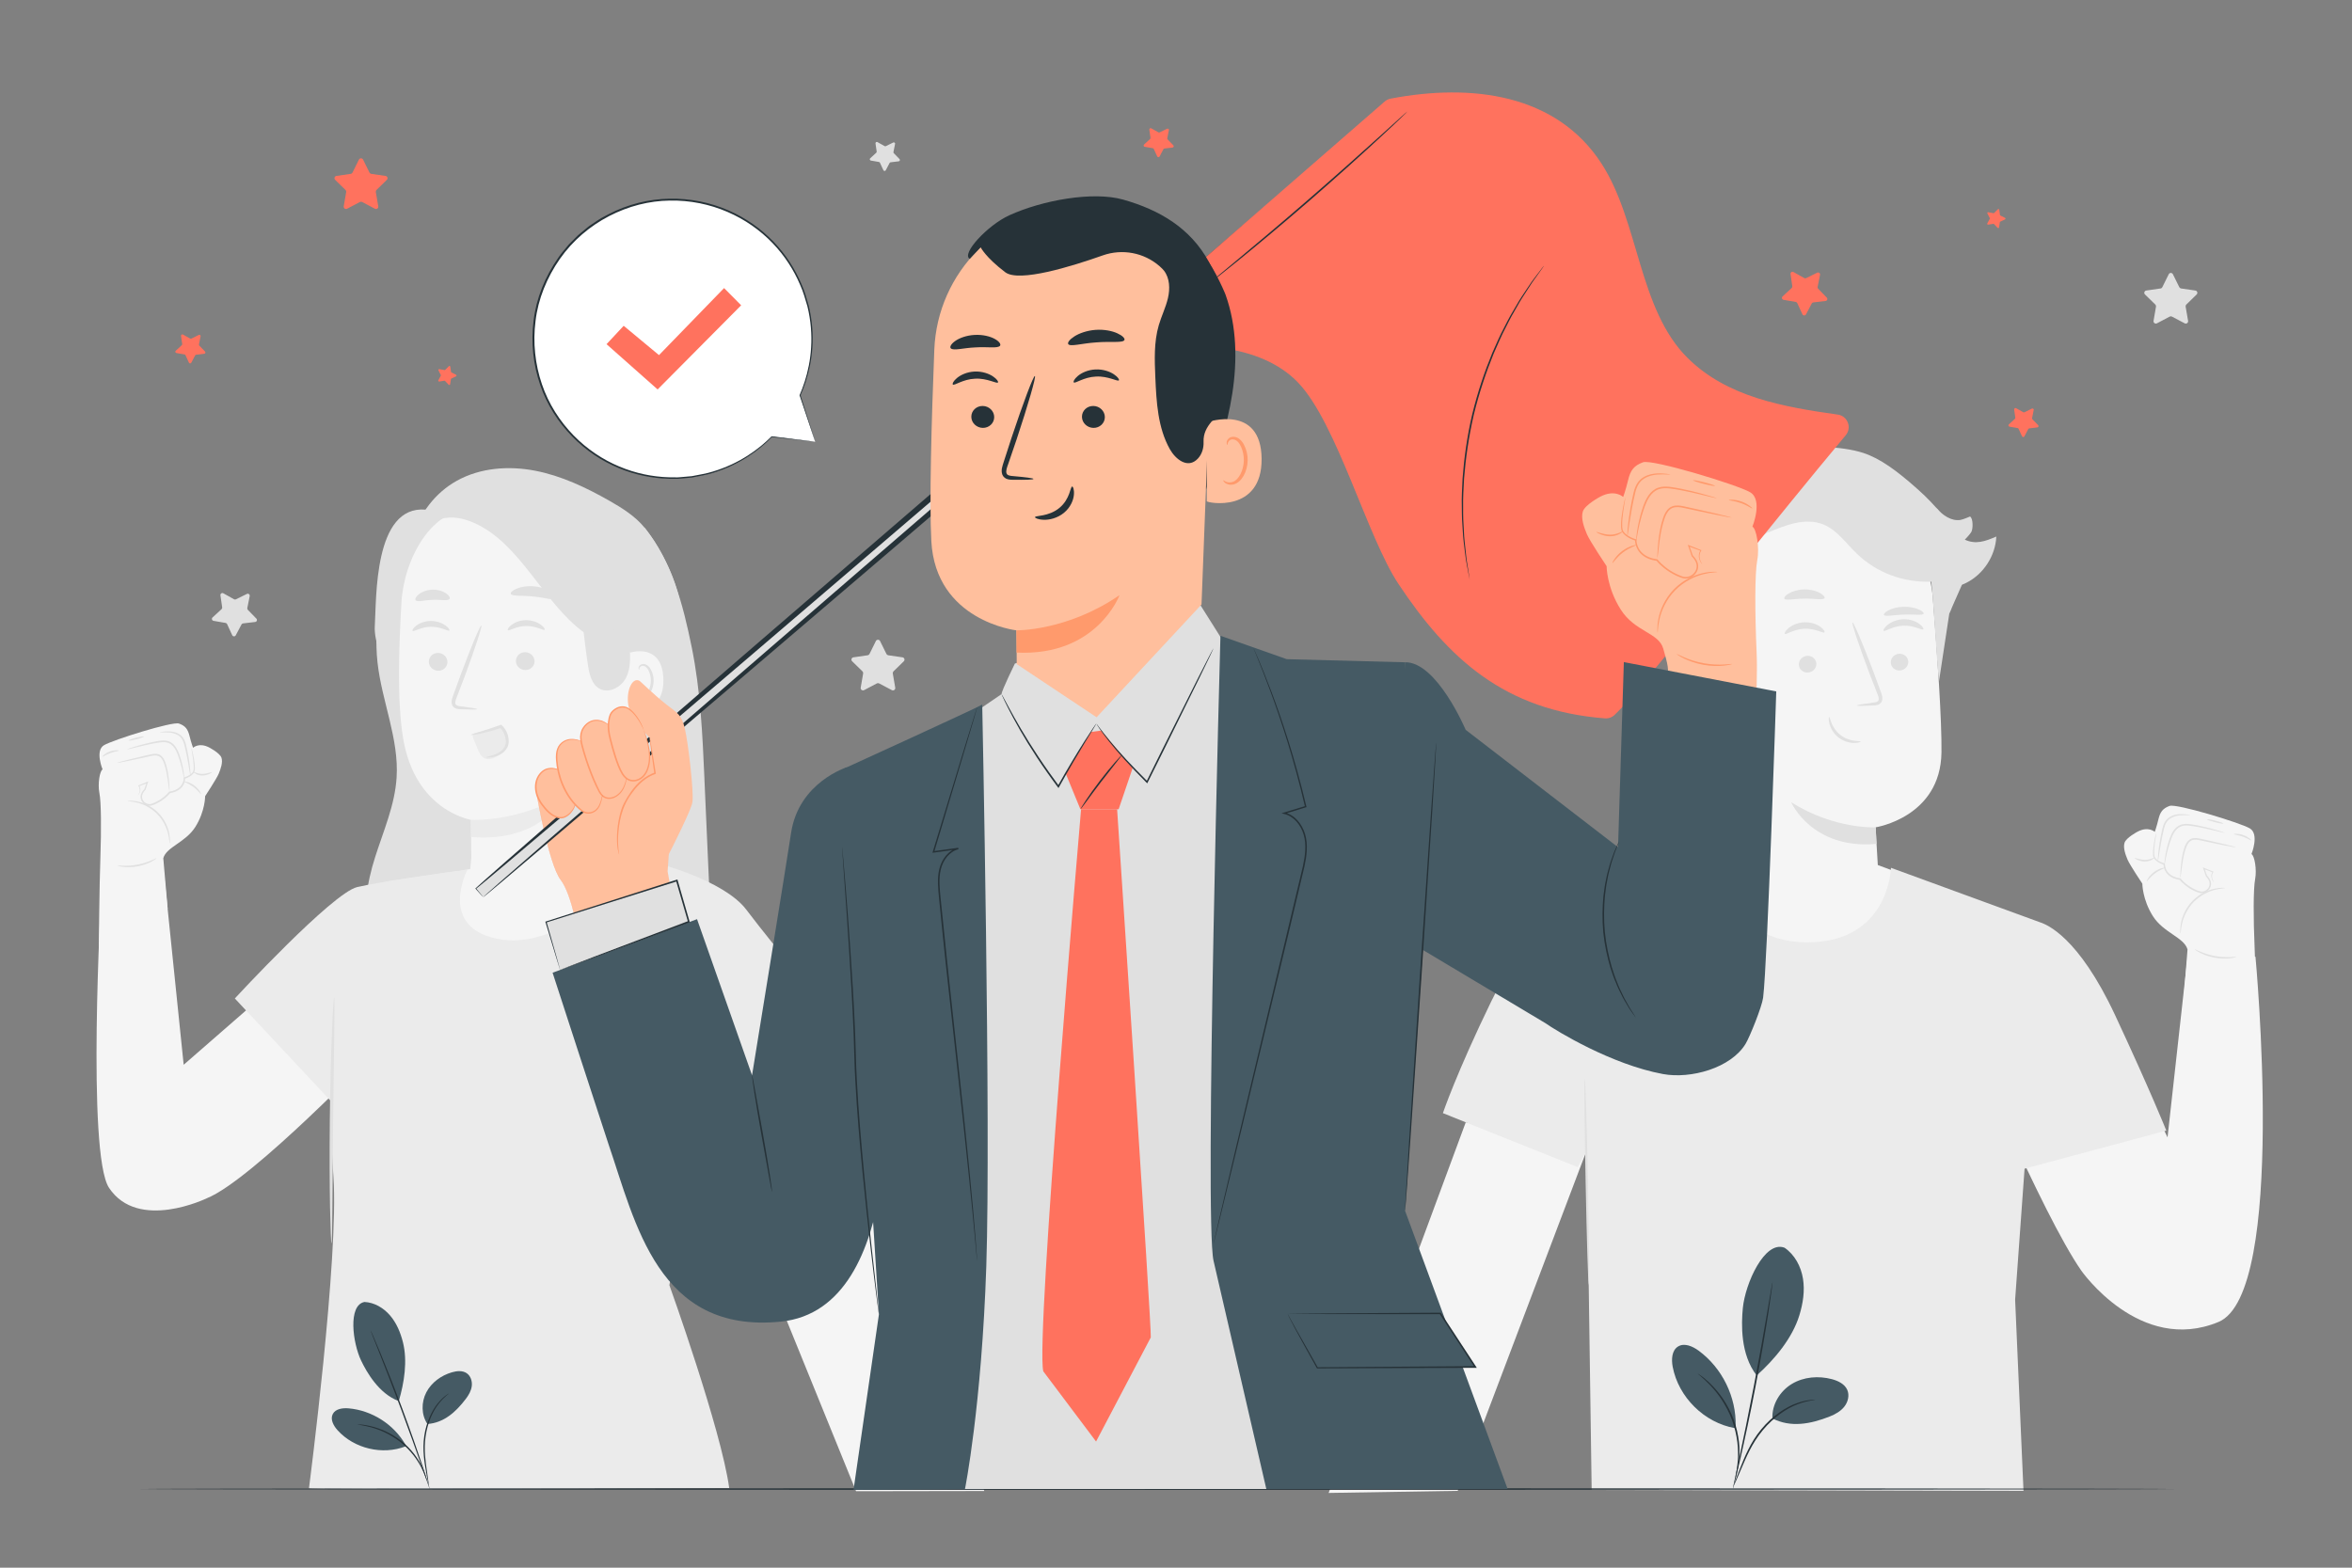 <?xml version="1.0" encoding="UTF-8"?>
<svg xmlns="http://www.w3.org/2000/svg" viewBox="0 0 750 500">
  <rect x="0" y="0" width="750" height="500" fill="#808080" stroke="none"/>
  <defs>
    <style>
      .cls-1 {
        fill: #fff;
      }

      .cls-2 {
        fill: #f5f5f5;
      }

      .cls-3 {
        fill: #455a64;
      }

      .cls-4 {
        fill: #ffbf9d;
      }

      .cls-5 {
        fill: #e0e0e0;
      }

      .cls-6 {
        fill: #ff9a6c;
      }

      .cls-7 {
        fill: #ff725e;
      }

      .cls-8 {
        fill: #ebebeb;
      }

      .cls-9 {
        fill: none;
        opacity: .3;
      }

      .cls-10 {
        fill: #263238;
      }
    </style>
  </defs>
  <g id="Background_Complete" data-name="Background Complete">
    <path class="cls-5" d="m280.63,204.45l2.04,4.13c.11.22.32.37.56.41l4.56.66c.61.09.85.84.41,1.26l-3.3,3.22c-.17.17-.25.42-.21.66l.78,4.54c.1.61-.53,1.07-1.08.78l-4.08-2.15c-.22-.11-.47-.11-.69,0l-4.08,2.15c-.54.29-1.18-.18-1.08-.78l.78-4.54c.04-.24-.04-.49-.21-.66l-3.3-3.22c-.44-.43-.2-1.18.41-1.26l4.56-.66c.24-.04.45-.19.56-.41l2.04-4.13c.27-.55,1.06-.55,1.33,0Z"/>
    <path class="cls-5" d="m692.89,87.46l2.04,4.13c.11.22.32.37.56.41l4.56.66c.61.09.85.84.41,1.26l-3.3,3.22c-.17.17-.25.42-.21.66l.78,4.54c.1.61-.53,1.07-1.08.78l-4.08-2.15c-.22-.11-.47-.11-.69,0l-4.08,2.15c-.54.29-1.18-.18-1.08-.78l.78-4.54c.04-.24-.04-.49-.21-.66l-3.3-3.22c-.44-.43-.2-1.18.41-1.26l4.56-.66c.24-.03.45-.19.56-.41l2.04-4.13c.27-.55,1.06-.55,1.33,0Z"/>
    <path class="cls-5" d="m285.41,45.91l-.51,2.57c-.03.14.01.28.11.38l1.83,1.88c.24.25.09.67-.25.71l-2.6.31c-.14.02-.26.1-.32.22l-1.22,2.32c-.16.31-.61.3-.76-.02l-1.1-2.38c-.06-.13-.17-.22-.31-.24l-2.58-.45c-.34-.06-.47-.49-.21-.72l1.93-1.78c.1-.09.15-.23.13-.37l-.37-2.59c-.05-.35.32-.6.62-.43l2.29,1.28c.12.07.27.07.39.01l2.35-1.16c.31-.15.67.12.6.46Z"/>
    <path class="cls-5" d="m79.63,190.1l-.77,3.84c-.04.2.02.41.17.56l2.73,2.81c.36.37.14,1-.38,1.06l-3.89.46c-.21.02-.39.15-.48.33l-1.83,3.46c-.24.46-.91.44-1.13-.03l-1.64-3.55c-.09-.19-.26-.32-.46-.36l-3.86-.67c-.51-.09-.7-.73-.32-1.08l2.88-2.65c.15-.14.23-.35.2-.55l-.56-3.87c-.07-.52.48-.89.93-.64l3.41,1.91c.18.1.4.11.59.02l3.51-1.73c.47-.23,1,.18.89.69Z"/>
    <g>
      <polygon class="cls-2" points="467.4 357.93 423.67 476.16 464.83 475.49 505.99 366.81 467.4 357.93"/>
      <path class="cls-2" d="m719.22,305.13l-21.76.99-6.28,56.63-25.72-53.2-38.47,19.85s24.02,57.58,36.68,75.84c0,0,18.66,26.81,43.77,16.38,21.93-9.11,11.78-116.5,11.78-116.5Z"/>
      <g>
        <path class="cls-2" d="m545.26,196.94l4.87,81.78c.83,13.91,4.89,34.17,26.81,31.85h0c18.87-3.44,22.62-21.81,21.84-34.79-.37-6.16-.67-11.29-.67-11.92,0,0,20.7-3.2,20.98-23.89.13-10-1.27-30.62-2.75-49.26-1.59-20.02-18.32-35.45-38.4-35.47h-2c-21.53,1.23-32.51,20.21-30.68,41.7Z"/>
        <path class="cls-5" d="m598.11,263.86s-13.05.75-26.94-7.99c0,0,6.56,15.12,27.21,13.28l-.27-5.29Z"/>
        <path class="cls-5" d="m581.78,201.67c-.38.45-2.89-1.3-6.34-1.14-3.45.1-5.9,2.03-6.3,1.61-.19-.18.18-.98,1.24-1.85,1.05-.87,2.87-1.74,5.02-1.82,2.15-.08,4,.66,5.07,1.44,1.1.79,1.49,1.55,1.31,1.75Z"/>
        <path class="cls-5" d="m579.19,211.69c.05,1.48-1.16,2.74-2.7,2.82-1.54.08-2.83-1.05-2.88-2.52-.05-1.48,1.16-2.74,2.7-2.82,1.54-.08,2.83,1.05,2.88,2.52Z"/>
        <path class="cls-5" d="m592.14,225.02c-.02-.18,1.96-.52,5.17-.93.81-.08,1.58-.24,1.72-.8.19-.59-.15-1.46-.54-2.41-.76-1.97-1.56-4.03-2.4-6.19-3.33-8.81-5.73-16.05-5.38-16.18.36-.13,3.34,6.9,6.67,15.71.8,2.17,1.57,4.24,2.29,6.22.31.92.83,1.97.42,3.19-.22.61-.82,1.05-1.34,1.19-.52.16-.98.17-1.38.19-3.22.17-5.22.18-5.24,0Z"/>
        <path class="cls-5" d="m581.82,190.75c-.35.76-3.1.1-6.42.18-3.32,0-6.06.73-6.42-.01-.16-.36.37-1.05,1.52-1.7,1.13-.65,2.9-1.2,4.88-1.23,1.99-.02,3.76.48,4.9,1.1,1.15.62,1.69,1.3,1.54,1.66Z"/>
        <path class="cls-5" d="m613.41,195.73c-.32.65-3.06.15-6.32.29-3.27.08-5.94.75-6.33.12-.17-.3.32-.9,1.42-1.47,1.09-.58,2.8-1.08,4.76-1.14,1.96-.06,3.72.33,4.88.84,1.16.5,1.73,1.07,1.59,1.38Z"/>
        <path class="cls-2" d="m546.93,212.27c-.35-.15-14.22-4.22-13.78,9.93.44,14.15,14.55,10.79,14.56,10.38.01-.41-.79-20.31-.79-20.31Z"/>
        <path class="cls-5" d="m543.23,227.35c-.06-.04-.24.18-.65.38-.4.2-1.1.35-1.84.09-1.51-.5-2.84-2.84-2.99-5.38-.08-1.29.16-2.52.58-3.55.4-1.05,1.05-1.79,1.8-1.95.74-.2,1.29.24,1.48.63.2.39.12.67.2.7.04.03.3-.25.16-.83-.07-.28-.24-.61-.58-.87-.35-.27-.85-.39-1.37-.32-1.09.11-2.04,1.14-2.51,2.27-.53,1.14-.82,2.53-.73,3.97.18,2.85,1.72,5.47,3.78,6,1,.23,1.82-.1,2.24-.44.43-.36.49-.68.44-.71Z"/>
        <path class="cls-5" d="m526.53,190.78c2.58-5.19,2.84-11.17,4.04-16.84,1.21-5.67,3.89-11.64,9.19-13.97l.13.04c4.75-2.32,10.77-2.78,15.03.32.47-7.4,6.48-13.67,13.5-16.07,7.02-2.39,18.58-2.1,25.64.17,5.46,1.75,10.91,5.76,17.6,11.74,2.82,2.52,5.45,5.26,7.83,8.2l7.61,18.77-4.61,10.46c-.27.71-.55,1.42-.9,2.12v-.05s-3.28,21.58-3.28,21.58c-.72-5.77-1.75-25.95-2.47-31.72-8.96.26-17.31-2.77-23.78-8.97-3.42-3.28-6.22-7.49-10.6-9.27-5.65-2.31-12.01.13-17.61,2.54l.23-.24c-2.89,1.6-5.47,3.76-7.55,6.32,2.11,11.31,1.77,23.07-1.03,34.23-.42,1.68-1.65,5.17-3.22,5.91-3.08,1.45-4.16-1.71-6.2-3.29-1.49-1.16-3.59-1.17-5.86-1-1.59-3.42-3.4-9.25-4.93-14.36-1.87.72-3.9,1.02-5.89.82.5-1.5,1-3,1.51-4.49-.75.56-1.54,1.13-2.45,1.33-.91.2-2-.07-2.48-.87-.62-1.04.03-2.34.57-3.43Z"/>
        <path class="cls-5" d="m613.29,200.7c-.38.45-2.89-1.3-6.34-1.14-3.45.1-5.9,2.03-6.3,1.61-.19-.19.18-.98,1.24-1.85,1.05-.87,2.87-1.74,5.02-1.82,2.15-.08,4,.66,5.07,1.44,1.1.79,1.49,1.55,1.31,1.75Z"/>
        <path class="cls-5" d="m608.51,211.03c.05,1.48-1.16,2.74-2.7,2.82-1.54.08-2.83-1.05-2.88-2.52-.05-1.48,1.16-2.74,2.7-2.82,1.54-.08,2.83,1.05,2.88,2.53Z"/>
        <path class="cls-5" d="m617.59,162.14c1.89,2.21,4.71,4.16,7.58,3.68.85-.14,3.02-1.08,3.02-1.08,1.04.55,1.01,4.02.37,5.01-.64.99-2.03,2.37-2.03,2.37,3.49,1.62,6.52.54,10.05-1-.27,6.18-4.12,12.08-9.67,14.82-1.77.88-3.96,1.42-5.68.45-1.51-.86-2.22-2.63-2.76-4.28-1.99-6.08-3.22-12.4-3.66-18.78l2.77-1.17Z"/>
      </g>
      <g>
        <g>
          <polygon class="cls-2" points="610.07 280.07 598.22 275.69 552.86 274.35 542.33 277.22 543.71 302.87 567.52 318.05 590.6 317.59 605.12 304.36 608.34 291.25 610.07 280.07"/>
          <path class="cls-8" d="m475.54,319.36c3.38-6.96,6.62-12.55,9.49-16.97,5.67-8.7,14.33-15.01,24.44-17.19l38.06-10.32s2.59,25.67,28.76,25.67,26.7-23.77,26.7-23.77l47.92,17.52c1.51.59,11.73,4.12,23.61,29.61,11.32,24.27,16.27,36.69,16.27,36.69l-45.2,12.15-3.01,41.76,2.67,60.99-137.7-.3-.93-64.33-.63-44.05-2.89,5.44-42.99-17.24s4.28-12.69,15.42-35.64Z"/>
        </g>
        <path class="cls-5" d="m505.34,344.02c-.2,0-.08,14.76.28,32.95.35,18.2.8,32.94,1.01,32.94.2,0,.08-14.76-.28-32.95-.35-18.19-.8-32.94-1.01-32.94Z"/>
      </g>
      <path class="cls-5" d="m593.33,236.52c.03.12-.76.45-2.12.45-1.34,0-3.28-.45-4.95-1.75-1.67-1.31-2.57-3.08-2.9-4.38-.34-1.32-.2-2.16-.08-2.17.15-.01.28.79.75,1.94.47,1.15,1.37,2.66,2.84,3.81,1.47,1.15,3.16,1.66,4.39,1.83,1.24.18,2.04.11,2.07.26Z"/>
      <g>
        <path class="cls-2" d="m717.95,272.4s2.59-6.41-.57-8.22-23.36-7.95-25.55-7.14c-2.19.81-3,1.92-3.57,4.31-.57,2.39-1.16,3.97-1.16,3.97,0,0-1.97-1.9-5.47-.07,0,0-3.65,1.92-4.16,3.53-.51,1.61.29,3.79.97,5.42.68,1.62,4.7,7.63,4.7,7.63,0,0,0,5.05,3.38,10.38,3.39,5.33,9.95,6.76,11.03,10.6l-1.33,17.16,23.53,13.18s-.38-21.44-.8-30.84c-.42-9.41-.43-18.85.16-21.9.59-3.05-.2-7.53-1.15-8Z"/>
        <path class="cls-5" d="m705.99,281.39s-.07-.05-.17-.17c-.1-.12-.24-.31-.38-.59-.27-.53-.55-1.56.09-2.63l.06.22c-.84-.31-1.82-.67-2.9-1.07l.24-.23c.26.73.55,1.53.85,2.37l-.05-.08c.32.33.64.7.89,1.13.25.44.44.96.44,1.51.02,1.11-.69,2.22-1.77,2.72-.54.26-1.17.35-1.78.24-.62-.13-1.13-.37-1.67-.61-1.08-.49-2.12-1.13-3.08-1.91-.65-.54-1.25-1.1-1.78-1.76l.17.1c-1.39-.19-2.77-.68-3.75-1.62-1-.93-1.5-2.21-1.53-3.44l.17.23c-.89-.28-1.69-.66-2.37-1.19-.33-.27-.63-.57-.85-.93-.21-.41-.25-.81-.27-1.19-.05-1.5.18-2.77.35-3.82.18-1.05.36-1.86.5-2.41.14-.55.23-.85.25-.84.02,0-.02.31-.11.87-.09.56-.23,1.38-.37,2.43-.13,1.04-.32,2.32-.24,3.75.02.35.08.72.23,1,.19.3.46.57.77.81.62.47,1.41.84,2.23,1.08l.16.05v.18c.05,1.07.51,2.26,1.42,3.07.89.84,2.15,1.3,3.48,1.47h.1s.07.1.07.1c.48.59,1.07,1.15,1.7,1.66.93.75,1.93,1.37,2.97,1.85.51.23,1.06.47,1.55.58.51.09,1.03.02,1.48-.19.91-.42,1.52-1.36,1.51-2.28,0-.93-.58-1.72-1.17-2.35l-.03-.04v-.04c-.3-.85-.57-1.65-.82-2.39l-.13-.38.37.15c1.07.43,2.04.82,2.87,1.15l.16.06-.1.15c-.59.9-.41,1.88-.18,2.4.23.55.44.8.41.83Z"/>
        <path class="cls-5" d="m713.02,270.24s-.39-.01-1.08-.13c-.69-.12-1.68-.31-2.91-.55-1.27-.26-2.71-.56-4.3-.88-.81-.17-1.66-.35-2.53-.54-.88-.18-1.78-.42-2.66-.3-.89.1-1.56.71-1.97,1.45-.42.74-.66,1.58-.89,2.36-.44,1.58-.67,3.04-.85,4.27-.33,2.47-.47,4.01-.55,4-.04,0-.04-.39-.02-1.09.03-.7.08-1.71.2-2.96.13-1.25.33-2.73.75-4.35.22-.8.44-1.66.91-2.49.43-.82,1.29-1.61,2.34-1.71,1.03-.13,1.97.13,2.84.31.87.2,1.72.39,2.53.57,1.58.37,3.02.7,4.27.99,1.22.29,2.2.53,2.87.71s1.05.3,1.04.33Z"/>
        <path class="cls-5" d="m709.49,265.63s-.4-.04-1.11-.2c-.81-.19-1.81-.42-2.98-.7-1.26-.29-2.75-.64-4.43-.95-.83-.15-1.72-.31-2.63-.42-.9-.11-1.86-.14-2.73.16-.88.3-1.58.94-2.09,1.67-.52.73-.88,1.54-1.18,2.33-.58,1.59-1,3.07-1.3,4.32-.59,2.5-.76,4.1-.84,4.09-.03,0-.03-.41.03-1.13.07-.72.2-1.77.45-3.04.26-1.27.64-2.78,1.21-4.4.29-.81.66-1.66,1.21-2.46.54-.79,1.33-1.52,2.34-1.86,1-.34,2.03-.29,2.96-.18.94.12,1.82.29,2.66.46,1.68.34,3.18.72,4.43,1.06,1.25.34,2.25.64,2.94.86.69.22,1.07.36,1.06.39Z"/>
        <path class="cls-5" d="m717.93,268.06c-.1.12-1.19-.68-2.73-1.22-1.53-.56-2.88-.63-2.88-.79-.02-.13,1.42-.3,3.05.3,1.64.58,2.65,1.61,2.55,1.71Z"/>
        <path class="cls-5" d="m698.37,259.96c0,.1-1.21-.05-3.11.07-.94.08-2.07.3-3.11.96-1.07.63-1.75,1.84-2.08,3.25-.69,2.84-1.13,5.48-1.43,7.38-.3,1.9-.45,3.09-.53,3.08-.07,0-.04-1.2.17-3.13.21-1.93.6-4.57,1.3-7.47.19-.72.44-1.44.83-2.06.39-.63.93-1.12,1.5-1.47,1.15-.7,2.37-.89,3.34-.92.98-.03,1.77.06,2.31.13.54.07.83.14.83.17Z"/>
        <path class="cls-5" d="m708.99,262.66c-.04.14-1.23-.04-2.66-.41-1.43-.37-2.57-.77-2.53-.91.04-.14,1.23.04,2.66.41,1.43.37,2.57.78,2.53.91Z"/>
        <path class="cls-5" d="m690.22,276.8c.04.15-1.53.6-3.1,1.8-1.58,1.18-2.44,2.57-2.58,2.49-.12-.04.58-1.65,2.26-2.91,1.67-1.28,3.4-1.52,3.41-1.39Z"/>
        <path class="cls-5" d="m686.99,273.57c.04.05-.23.33-.77.63-.53.3-1.38.6-2.34.58-.96-.02-1.78-.31-2.33-.56-.55-.26-.86-.48-.83-.54.06-.17,1.43.51,3.17.57,1.75.04,3.02-.85,3.1-.69Z"/>
        <path class="cls-5" d="m709.55,283.23c0,.1-1.28.06-3.25.56-1.95.49-4.59,1.67-6.75,3.87-2.16,2.21-3.28,4.88-3.73,6.83-.47,1.98-.4,3.26-.5,3.26-.03,0-.08-.32-.09-.89-.01-.58.04-1.42.23-2.44.37-2.03,1.47-4.82,3.71-7.12,2.25-2.29,5.02-3.46,7.04-3.87,1.02-.21,1.86-.28,2.43-.28.58,0,.9.04.9.07Z"/>
        <path class="cls-5" d="m713.11,305.2c.01.06-.73.29-1.98.43-1.25.15-3,.16-4.9-.18-1.9-.35-3.54-.97-4.65-1.55-1.12-.57-1.74-1.05-1.71-1.1.08-.15,2.74,1.48,6.45,2.13,3.71.69,6.77.09,6.79.26Z"/>
      </g>
    </g>
    <g>
      <polygon class="cls-2" points="257.37 328.22 313.87 475.54 272.98 475.61 224.17 355.48 257.37 328.22"/>
      <g>
        <path class="cls-2" d="m32.27,285.04l19.99-6.81,6.31,61.37,38.01-33.14,23.55,28.47s-39.8,41.55-54.2,47.25c0,0-21.87,10.67-31.16-3.33-7.17-10.79-2.49-93.8-2.49-93.8Z"/>
        <path class="cls-5" d="m224.63,248.33c-.62-14.01-1.25-28.09-4.04-41.83-2.8-13.74-6.27-27.13-14.98-38.12l-80.59,4.98c-3.01,12.45-6.04,25.21-4.64,37.94,1.36,12.36,6.86,24.26,6.09,36.67-.54,8.77-4.18,16.99-6.84,25.36-2.66,8.37-4.34,17.65-1.02,25.78.84,2.05,2.04,4.04,3.9,5.24,2.29,1.46,5.17,1.5,7.88,1.48,32.23-.22,64.46-1.23,96.64-3.03-.8-18.16-1.6-36.31-2.41-54.47Z"/>
        <g>
          <path class="cls-5" d="m145.66,153.34c7.47-4.16,16.53-4.83,24.92-3.22,8.4,1.61,16.24,5.34,23.68,9.56,4.17,2.37,8.33,4.97,11.35,8.7,5.5,6.81,10.98,18.02,11.58,26.75.48,7.06-2.07,24.78-5.01,31.22-2.69,5.91-15.48,10.5-21.8,12.01l-58.66-67.08c1.99-7.52,7.14-14.16,13.94-17.94Z"/>
          <path class="cls-5" d="m135.72,162.54l13.91-2.61c-7.46,18.19-9.18,59.67-13.37,78.89-5.2-7.41-17.31-29.99-16.75-39.02.56-9.03-.35-38.66,16.21-37.26Z"/>
          <path class="cls-2" d="m128.01,192.16c.79-13.92,9.9-31.05,23.78-29.67l32.14,7.91c10.31,2.54,17.24,11.17,18.08,21.76.04.53.09-.12.08.28l-6.46,83.11-50.73,55.46h0l5.39-57.41c-.07-6.77-.12-12.16-.12-12.13,0,0-17.79-2.84-21.62-26.01-1.9-11.52-1.42-27.84-.54-43.3Z"/>
          <path class="cls-5" d="m136.74,210.95c-.05,1.57,1.25,2.91,2.89,2.98,1.64.08,3-1.13,3.05-2.7.05-1.57-1.25-2.91-2.88-2.98-1.64-.08-3.01,1.13-3.05,2.7Z"/>
          <path class="cls-5" d="m131.57,201.22c.37.39,2.61-1.3,5.82-1.31,3.2-.06,5.56,1.57,5.9,1.18.17-.17-.21-.87-1.24-1.61-1.01-.74-2.73-1.45-4.73-1.43-1.99.02-3.67.77-4.63,1.52-.98.76-1.31,1.46-1.13,1.64Z"/>
          <path class="cls-5" d="m164.51,210.72c-.05,1.57,1.25,2.91,2.89,2.98,1.64.08,3-1.13,3.05-2.7.05-1.57-1.25-2.91-2.88-2.99-1.64-.08-3.01,1.13-3.05,2.7Z"/>
          <path class="cls-5" d="m161.96,200.97c.37.39,2.62-1.3,5.82-1.31,3.2-.06,5.56,1.57,5.9,1.18.17-.17-.21-.87-1.24-1.61-1.01-.74-2.73-1.45-4.73-1.43-1.99.02-3.67.77-4.63,1.52-.98.76-1.31,1.47-1.13,1.64Z"/>
          <path class="cls-5" d="m152.17,226.19c.01-.18-1.98-.51-5.2-.91-.82-.08-1.59-.24-1.73-.79-.2-.59.14-1.47.53-2.43.76-1.98,1.55-4.06,2.38-6.24,3.3-8.88,5.69-16.18,5.33-16.31-.36-.13-3.33,6.96-6.63,15.85-.79,2.19-1.55,4.28-2.28,6.27-.3.93-.83,1.99-.4,3.21.22.61.83,1.05,1.35,1.19.52.16.98.16,1.39.18,3.25.15,5.26.16,5.27-.03Z"/>
          <path class="cls-8" d="m180.86,252.97s-7.41,15.99-30.64,13.97l-.05-5.46s15.29.88,30.69-8.51Z"/>
          <path class="cls-5" d="m162.87,189.39c.32.87,3.51.44,7.27.87,3.77.35,6.8,1.43,7.3.65.22-.37-.31-1.19-1.54-2.03-1.22-.83-3.16-1.62-5.42-1.86-2.26-.23-4.32.14-5.68.7-1.38.56-2.06,1.25-1.93,1.66Z"/>
          <path class="cls-5" d="m132.53,191.42c.57.72,2.77-.04,5.42-.1,2.65-.14,4.9.46,5.41-.31.22-.37-.13-1.1-1.12-1.78-.97-.68-2.59-1.23-4.41-1.16-1.82.07-3.4.74-4.31,1.49-.93.75-1.24,1.5-.99,1.86Z"/>
          <path class="cls-5" d="m134.13,170.93c1.39-3.5,5.2-5.63,8.96-5.85,3.76-.22,7.45,1.17,10.72,3.03,13.88,7.87,21.14,27.09,34.86,35.24,3.37,2,7.73.11,10.6,2.77,2.88,2.67,4.77,6.95,3.22,10.56,1.81-2.53,3.65-5.11,4.67-8.05,1.02-2.94,1.12-6.35-.46-9.04-1.2-2.04-3.3-3.58-3.89-5.87-.52-2.01.26-4.13.15-6.2-.11-2.11-1.12-4.07-2.17-5.9-5.43-9.41-12.85-17.9-22.37-23.14-6.22-3.42-13.31-5.4-20.4-5.09-7.09.3-14.15,2.97-19.3,7.85-3.03,2.87-6.21,5.84-4.6,9.69"/>
          <path class="cls-2" d="m198.97,209c.24-.67,12.3-5.13,12.57,7.72.26,12.49-12.37,10.14-12.39,9.78-.03-.36-.17-17.5-.17-17.5Z"/>
          <path class="cls-5" d="m202.92,221.7c.05-.04.22.15.59.31.36.16.98.26,1.63,0,1.31-.51,2.38-2.62,2.41-4.88.01-1.14-.25-2.22-.66-3.1-.4-.91-1-1.54-1.67-1.64-.66-.14-1.13.26-1.27.62-.16.35-.08.6-.14.62-.03.03-.27-.2-.18-.72.05-.25.19-.55.48-.79.3-.25.73-.38,1.2-.34.96.05,1.85.92,2.31,1.9.51.98.83,2.19.82,3.47-.04,2.52-1.28,4.9-3.08,5.45-.87.25-1.61,0-2-.29-.39-.3-.46-.58-.42-.6Z"/>
          <path class="cls-5" d="m200.77,206.1c.22,3.41.41,7.01-1.14,10.06-1.55,3.05-5.51,5.14-8.49,3.47-2.43-1.36-3.18-4.46-3.61-7.21-1.25-7.95-1.86-15.99-3.18-23.92l16.43,17.6Z"/>
          <path class="cls-8" d="m160.09,232.2c1.22,1.57,1.61,3.74,1.02,5.63-.59,1.89-2.14,3.46-4.03,4.06-.75.24-1.59.33-2.33.06-1.31-.48-1.97-1.91-2.5-3.2-.44-1.07-.88-2.15-1.32-3.22-.15-.36-.3-.77-.13-1.13.18-.38.64-.52,1.04-.62,2.67-.67,5.34-1.33,8-2"/>
          <path class="cls-5" d="m154.92,241.56c0,.08,1.42.23,3.64-.49,1.08-.38,2.39-1.17,3.17-2.62.4-.69.56-1.66.47-2.49-.06-.85-.27-1.73-.66-2.56-.38-.8-.91-1.51-1.53-2.07l-.21-.19-.27.1c-5.29,1.92-9.44,2.9-9.39,3.13.04.23,4.31-.38,9.71-2.24l-.48-.1c.52.49.97,1.1,1.29,1.79.62,1.43.88,3.09.27,4.23-.6,1.21-1.67,1.96-2.64,2.39-1.99.83-3.42.94-3.38,1.12Z"/>
        </g>
        <g>
          <path class="cls-2" d="m212.04,278.98c-1.25-.79-17.75-4.08-17.75-4.08l-39.72,1.37-14.21,2.74s-2.27,44.17-1.87,44.96c.4.79,18.9,15.79,19.69,16.58.78.79,38.64-12.28,38.64-12.28l24.66-45.12-9.44-4.17Z"/>
          <path class="cls-8" d="m206.73,274.8c1.99-.02,24.07,5.86,31.22,15.29,9.82,12.96,26.36,32.43,26.36,32.43l-41.74,34.27-9.12,53.1s16.53,46.01,19.08,64.72c0,0-136.79.66-134,0,0,0,9.6-73.81,7.79-99.31-1.81-25.5-.54-64.18-.54-64.18l17.31-29.96,25.99-3.83s-10.02,19.08,10.84,22.33c21.4,3.33,46.81-24.86,46.81-24.86Z"/>
          <path class="cls-8" d="m145.81,277.78s-23.95,3.26-31.9,5.14c-7.95,1.87-39.03,35.53-39.03,35.53l32.06,34.26,13.76-28.84,25.11-46.08Z"/>
          <path class="cls-5" d="m106.55,318.15c-.07,0-.18,1.09-.31,3.07-.13,1.98-.27,4.85-.41,8.39-.29,7.09-.55,16.89-.66,27.71-.11,10.83-.06,20.63.07,27.73.07,3.55.15,6.42.23,8.4.09,1.98.17,3.08.24,3.08.07,0,.13-1.1.17-3.08.03-2.18.06-5,.11-8.4.06-7.28.15-16.99.24-27.71.14-10.72.26-20.42.35-27.71.03-3.4.05-6.22.07-8.4,0-1.98-.03-3.08-.11-3.09Z"/>
        </g>
      </g>
      <g>
        <path class="cls-2" d="m32.7,245.38s-2.48-5.99.47-7.71c2.95-1.73,21.84-7.64,23.9-6.9s2.82,1.77,3.38,4.01c.55,2.24,1.12,3.72,1.12,3.72,0,0,1.83-1.8,5.12-.11,0,0,3.43,1.77,3.93,3.28.5,1.5-.25,3.56-.87,5.08-.62,1.53-4.34,7.19-4.34,7.19,0,0,.04,4.73-3.09,9.75-3.13,5.02-9.27,6.41-10.25,10.03l1.39,16.08-21.96,12.54s.19-20.1.51-28.92.26-17.67-.32-20.52c-.58-2.85.13-7.06,1.02-7.51Z"/>
        <path class="cls-5" d="m43.99,253.72s.16-.26.37-.78c.21-.49.37-1.41-.19-2.24l-.1-.15.16-.07c.78-.32,1.68-.69,2.68-1.11l.37-.15-.13.38c-.22.69-.47,1.45-.73,2.25v.04s-.05.04-.05.04c-.55.6-1.09,1.34-1.08,2.21,0,.86.58,1.73,1.43,2.11.42.19.91.26,1.38.17.45-.1.97-.33,1.44-.55.97-.45,1.9-1.05,2.77-1.75.58-.48,1.14-1.01,1.58-1.57l.07-.09h.1c1.24-.19,2.42-.63,3.24-1.42.84-.77,1.26-1.88,1.29-2.88v-.18s.17-.05.17-.05c.77-.24,1.5-.58,2.07-1.03.29-.22.54-.48.71-.76.13-.26.19-.61.21-.93.06-1.34-.12-2.54-.25-3.51-.14-.98-.27-1.75-.36-2.27-.09-.53-.13-.81-.1-.81.02,0,.11.27.25.78.13.52.31,1.28.49,2.26.17.98.39,2.17.36,3.58-.02.35-.05.73-.24,1.12-.2.34-.48.63-.8.89-.63.5-1.38.87-2.21,1.14l.17-.23c-.02,1.17-.48,2.37-1.41,3.25-.92.89-2.21,1.37-3.51,1.56l.17-.1c-.49.62-1.05,1.15-1.66,1.66-.9.74-1.87,1.35-2.88,1.82-.51.23-.98.45-1.57.58-.57.11-1.17.02-1.68-.22-1.02-.47-1.69-1.51-1.69-2.55,0-.52.17-1.01.4-1.43.24-.41.53-.76.83-1.07l-.05.08c.28-.79.54-1.54.78-2.23l.24.23c-1.01.38-1.92.73-2.71,1.03l.06-.22c.61,1.01.36,1.98.1,2.47-.13.26-.26.44-.35.56-.09.12-.15.17-.16.16Z"/>
        <path class="cls-5" d="m37.3,243.31s.34-.15.97-.32c.63-.18,1.55-.41,2.69-.7,1.18-.29,2.53-.61,4-.97.76-.18,1.55-.36,2.37-.55.81-.18,1.7-.43,2.67-.32,1,.09,1.81.83,2.22,1.6.44.78.66,1.58.87,2.33.41,1.51.61,2.91.74,4.08.13,1.17.18,2.12.21,2.77.03.66.02,1.02-.01,1.02-.08,0-.23-1.44-.56-3.75-.18-1.15-.41-2.52-.83-3.99-.22-.73-.45-1.51-.85-2.2-.39-.69-1.02-1.25-1.85-1.34-.82-.1-1.66.12-2.48.3-.82.18-1.61.36-2.37.52-1.48.32-2.83.6-4.02.86-1.15.24-2.08.42-2.72.53-.65.11-1.01.16-1.01.13Z"/>
        <path class="cls-5" d="m40.58,238.96s.34-.17.99-.38c.64-.21,1.58-.5,2.75-.83,1.17-.33,2.57-.7,4.14-1.04.79-.16,1.61-.33,2.49-.45.87-.11,1.84-.17,2.79.14.95.32,1.7,1,2.21,1.74.52.74.88,1.54,1.16,2.3.55,1.52.92,2.93,1.16,4.12.25,1.19.38,2.17.44,2.85.06.68.07,1.05.03,1.06-.08.01-.26-1.48-.83-3.82-.29-1.17-.69-2.55-1.25-4.03-.28-.73-.63-1.49-1.12-2.17-.49-.68-1.15-1.26-1.96-1.54-.82-.27-1.71-.24-2.56-.13-.85.11-1.68.27-2.46.42-1.57.31-2.97.64-4.14.92-1.09.26-2.02.49-2.79.67-.66.15-1.03.22-1.04.19Z"/>
        <path class="cls-5" d="m32.68,241.31c-.1-.09.83-1.08,2.37-1.63,1.53-.57,2.88-.42,2.87-.29,0,.15-1.26.24-2.69.78-1.43.52-2.45,1.26-2.55,1.15Z"/>
        <path class="cls-5" d="m50.96,233.56s.27-.1.78-.17c.5-.07,1.24-.17,2.16-.14.91.03,2.06.19,3.15.84.54.32,1.05.78,1.42,1.37.38.58.62,1.25.8,1.93.68,2.71,1.06,5.18,1.27,6.99.21,1.81.24,2.93.17,2.94-.08,0-.24-1.1-.53-2.88-.3-1.78-.74-4.25-1.41-6.91-.33-1.32-.97-2.44-1.97-3.02-.97-.61-2.03-.81-2.91-.88-1.78-.1-2.91.05-2.92-.05Z"/>
        <path class="cls-5" d="m41.02,236.18c-.04-.14,1.02-.54,2.36-.89,1.34-.35,2.46-.53,2.5-.39.04.14-1.02.54-2.36.89-1.34.35-2.46.53-2.5.39Z"/>
        <path class="cls-5" d="m58.73,249.28c0-.13,1.64.08,3.22,1.26,1.59,1.17,2.26,2.67,2.13,2.72-.13.08-.96-1.21-2.45-2.3-1.47-1.11-2.95-1.53-2.91-1.68Z"/>
        <path class="cls-5" d="m61.73,246.23c.08-.16,1.27.66,2.91.6,1.62-.08,2.9-.72,2.97-.55.06.08-1.13.97-2.95,1.07-.9.03-1.7-.25-2.2-.53-.51-.29-.75-.54-.72-.6Z"/>
        <path class="cls-5" d="m40.66,255.46s.3-.08.84-.08c.54,0,1.33.05,2.29.24,1.9.37,4.51,1.43,6.64,3.57,2.13,2.14,3.18,4.75,3.54,6.66.19.96.24,1.75.23,2.29,0,.54-.05.84-.09.84-.1,0-.05-1.2-.5-3.05-.44-1.83-1.51-4.32-3.55-6.37-2.04-2.05-4.52-3.13-6.35-3.58-1.84-.46-3.05-.42-3.04-.52Z"/>
        <path class="cls-5" d="m37.5,276.08c.02-.17,2.9.36,6.36-.31,3.47-.64,5.96-2.18,6.04-2.03.03.05-.54.51-1.59,1.06-1.04.55-2.58,1.15-4.35,1.49-1.78.33-3.43.33-4.6.2-1.17-.13-1.87-.34-1.86-.4Z"/>
      </g>
    </g>
  </g>
  <g id="Desk">
    <path class="cls-10" d="m44.77,474.91c0-.14,145.18-.26,324.22-.26s324.25.12,324.25.26-145.14.26-324.25.26-324.22-.12-324.22-.26Z"/>
  </g>
  <g id="Stars">
    <path class="cls-7" d="m115.78,50.91l2.04,4.13c.11.22.32.37.56.41l4.56.66c.61.09.85.84.41,1.26l-3.3,3.22c-.17.17-.25.42-.21.66l.78,4.54c.1.61-.53,1.07-1.08.78l-4.08-2.15c-.22-.11-.47-.11-.69,0l-4.08,2.15c-.54.29-1.18-.18-1.08-.78l.78-4.54c.04-.24-.04-.49-.21-.66l-3.3-3.22c-.44-.43-.2-1.18.41-1.26l4.56-.66c.24-.04.45-.19.56-.41l2.04-4.13c.27-.55,1.06-.55,1.33,0Z"/>
    <path class="cls-7" d="m63.96,107.29l-.51,2.57c-.03.14.01.28.11.38l1.83,1.88c.24.25.09.67-.25.71l-2.6.31c-.14.02-.26.1-.32.22l-1.22,2.32c-.16.31-.61.3-.76-.02l-1.1-2.38c-.06-.13-.17-.22-.31-.24l-2.58-.45c-.34-.06-.47-.49-.21-.72l1.93-1.78c.1-.09.15-.23.13-.37l-.37-2.59c-.05-.35.32-.6.62-.43l2.29,1.28c.12.07.27.07.39.01l2.35-1.16c.31-.15.67.12.6.46Z"/>
    <path class="cls-7" d="m372.73,41.52l-.51,2.57c-.03.14.01.28.11.38l1.83,1.88c.24.25.09.67-.25.71l-2.6.31c-.14.02-.26.1-.32.22l-1.22,2.32c-.16.31-.61.3-.76-.02l-1.1-2.38c-.06-.13-.17-.22-.31-.24l-2.58-.45c-.34-.06-.47-.49-.21-.72l1.93-1.78c.1-.09.15-.23.13-.37l-.37-2.59c-.05-.35.32-.6.62-.43l2.29,1.28c.12.07.27.07.39.01l2.35-1.16c.31-.15.67.12.6.46Z"/>
    <path class="cls-7" d="m648.5,130.78l-.51,2.57c-.03.14.01.28.11.38l1.83,1.88c.24.25.09.67-.25.71l-2.6.31c-.14.02-.26.1-.32.22l-1.22,2.32c-.16.31-.61.3-.76-.02l-1.1-2.38c-.06-.13-.17-.22-.31-.24l-2.58-.45c-.34-.06-.47-.49-.21-.72l1.93-1.78c.1-.09.15-.23.13-.37l-.37-2.59c-.05-.35.32-.6.62-.43l2.29,1.28c.12.07.27.07.39.01l2.35-1.16c.31-.15.67.12.6.46Z"/>
    <path class="cls-7" d="m639.36,69.98l-1.5.71c-.08.04-.13.11-.15.2l-.26,1.64c-.03.22-.3.3-.46.14l-1.14-1.2c-.06-.06-.15-.09-.23-.08l-1.64.26c-.22.03-.38-.2-.28-.39l.79-1.46c.04-.08.04-.17,0-.25l-.75-1.48c-.1-.2.07-.42.29-.38l1.63.3c.09.02.17-.01.24-.07l1.17-1.17c.16-.16.42-.07.45.15l.22,1.64c.01.09.07.16.14.2l1.48.75c.2.1.19.38,0,.48Z"/>
    <path class="cls-7" d="m145.44,120.02l-1.5.71c-.08.04-.13.11-.15.2l-.26,1.64c-.03.22-.3.3-.46.14l-1.14-1.2c-.06-.06-.15-.09-.24-.08l-1.64.26c-.22.03-.38-.2-.28-.39l.79-1.46c.04-.08.04-.17,0-.25l-.75-1.48c-.1-.2.07-.42.29-.38l1.63.3c.09.02.17-.01.24-.07l1.17-1.17c.16-.16.42-.07.45.15l.22,1.64c.01.09.07.16.14.2l1.48.75c.2.1.19.38,0,.48Z"/>
    <path class="cls-7" d="m580.37,87.65l-.77,3.87c-.04.2.02.42.17.57l2.75,2.83c.37.38.14,1.01-.38,1.07l-3.92.46c-.21.02-.39.15-.49.33l-1.84,3.49c-.25.46-.92.45-1.14-.03l-1.65-3.58c-.09-.19-.26-.32-.47-.36l-3.89-.67c-.52-.09-.71-.73-.32-1.09l2.9-2.68c.15-.14.23-.35.2-.56l-.56-3.9c-.07-.52.48-.9.94-.64l3.44,1.93c.18.1.4.11.59.02l3.54-1.74c.47-.23,1,.18.9.69Z"/>
  </g>
  <g id="Plants">
    <g>
      <path class="cls-3" d="m116.22,415.25c3.17.15,6.12,1.91,8.18,4.32,2.06,2.41,3.3,5.42,4.08,8.5,1.51,5.95.44,12.92-1.32,18.8-6.38-2.38-10.25-9.27-11.99-12.89-2.75-5.72-4.26-17.73,1.06-18.73"/>
      <path class="cls-3" d="m136.29,454.17c-1.99-2.93-1.98-6.97-.34-10.11,1.64-3.14,4.74-5.38,8.14-6.37,1.57-.46,3.39-.64,4.74.29,1.26.87,1.79,2.54,1.61,4.06-.18,1.52-.97,2.9-1.9,4.12-3.17,4.18-7.01,7.65-12.25,8.01"/>
      <path class="cls-10" d="m136.74,473.98s-.12-.44-.27-1.23c-.16-.88-.37-2.02-.62-3.39-.47-2.85-1.22-6.89-.56-11.35.64-4.44,2.46-8.21,4.34-10.46.93-1.14,1.81-1.94,2.46-2.43.32-.26.59-.42.77-.54.18-.12.28-.17.29-.16.07.08-1.51,1.03-3.28,3.32-1.79,2.25-3.52,5.97-4.15,10.33-.65,4.36.03,8.37.43,11.23.21,1.44.38,2.6.48,3.41.1.81.13,1.26.1,1.26Z"/>
      <path class="cls-10" d="m118.17,424.3s.1.16.25.49c.17.37.38.85.64,1.44.55,1.25,1.32,3.07,2.26,5.33,1.87,4.51,4.38,10.78,6.98,17.77,2.61,6.99,4.82,13.37,6.36,18,.77,2.32,1.38,4.2,1.78,5.51.19.62.34,1.12.46,1.51.1.35.14.53.13.53-.01,0-.09-.17-.21-.51-.14-.38-.32-.87-.53-1.48-.47-1.34-1.12-3.19-1.91-5.46-1.61-4.61-3.88-10.97-6.48-17.95-2.61-6.98-5.06-13.26-6.86-17.8-.88-2.23-1.61-4.06-2.13-5.38-.23-.6-.42-1.09-.57-1.47-.12-.34-.18-.52-.17-.52Z"/>
      <path class="cls-3" d="m129.3,460.78c-3.7-6.49-10.71-10.96-18.14-11.6-1.89-.16-4.18.13-5.05,1.82-.87,1.69.24,3.73,1.51,5.14,5.3,5.89,14.36,8.04,21.74,5.15"/>
      <path class="cls-10" d="m113.98,454.29s.42,0,1.19.06c.38.03.85.07,1.38.18.53.11,1.15.17,1.81.37.66.17,1.4.34,2.15.63.77.24,1.56.58,2.4.95,1.64.77,3.38,1.78,5.04,3.07,1.64,1.31,3.02,2.78,4.14,4.21.54.73,1.05,1.43,1.45,2.13.44.68.77,1.36,1.07,1.97.33.6.52,1.2.73,1.7.22.5.35.95.45,1.32.22.73.32,1.14.29,1.15-.1.03-.53-1.61-1.76-4.03-.32-.6-.66-1.26-1.11-1.92-.41-.69-.92-1.36-1.46-2.07-1.12-1.39-2.48-2.82-4.1-4.11-1.62-1.27-3.33-2.27-4.93-3.05-.81-.37-1.59-.72-2.35-.97-.74-.29-1.46-.48-2.11-.67-2.62-.7-4.32-.81-4.3-.91Z"/>
    </g>
    <g>
      <path class="cls-3" d="m569.02,397.93c3.27,2.21,5.28,6,5.91,9.9.63,3.9,0,7.92-1.16,11.69-2.24,7.31-7.9,14.05-13.59,19.17-5.26-6.67-4.91-16.51-4.43-21.49.77-7.88,6.95-21.64,13.26-19.26"/>
      <path class="cls-3" d="m565.19,452.38c-.22-4.41,2.41-8.71,6.19-10.99,3.78-2.28,8.54-2.65,12.8-1.51,1.97.53,4.02,1.52,4.86,3.38.78,1.74.26,3.87-.92,5.37-1.18,1.5-2.92,2.46-4.69,3.16-6.09,2.4-12.42,3.6-18.24.6"/>
      <path class="cls-10" d="m552.84,473.77s.15-.54.51-1.49c.4-1.04.92-2.39,1.54-4,1.34-3.34,3.17-8.13,6.76-12.45,3.56-4.31,7.94-7.15,11.4-8.32,1.72-.61,3.18-.89,4.2-.99.5-.07.9-.06,1.17-.07.27,0,.41,0,.41.02.02.13-2.28.11-5.64,1.41-3.36,1.24-7.61,4.07-11.11,8.31-3.52,4.22-5.39,8.94-6.82,12.24-.71,1.67-1.28,3.02-1.7,3.94-.42.92-.68,1.42-.71,1.41Z"/>
      <path class="cls-10" d="m565.24,408.83s0,.24-.05.68c-.06.5-.15,1.15-.25,1.95-.22,1.69-.58,4.13-1.04,7.14-.93,6.02-2.32,14.32-4.07,23.45-1.75,9.13-3.52,17.36-4.89,23.3-.68,2.97-1.25,5.37-1.67,7.02-.2.78-.36,1.41-.49,1.9-.12.43-.19.66-.21.65s.02-.24.1-.68c.1-.5.23-1.13.39-1.92.37-1.73.88-4.13,1.5-7.05,1.27-5.96,2.98-14.19,4.73-23.32,1.75-9.12,3.21-17.41,4.23-23.41.5-2.95.92-5.36,1.22-7.11.14-.79.26-1.43.35-1.93.09-.44.14-.67.16-.67Z"/>
      <path class="cls-3" d="m553.46,454.89c.26-9.3-4.3-18.61-11.81-24.11-1.91-1.4-4.53-2.57-6.55-1.33-2.02,1.24-2.16,4.12-1.72,6.46,1.83,9.71,10.09,17.87,19.82,19.57"/>
      <path class="cls-10" d="m541.34,438.06s.46.27,1.23.83c.39.28.86.63,1.36,1.09.5.46,1.12.93,1.69,1.56.6.61,1.26,1.27,1.89,2.06.67.76,1.29,1.63,1.94,2.56,1.25,1.89,2.45,4.09,3.37,6.54.9,2.46,1.42,4.91,1.69,7.16.1,1.13.2,2.2.16,3.21.03,1.01-.06,1.94-.13,2.79-.04.86-.22,1.61-.32,2.28-.09.67-.24,1.24-.37,1.7-.24.92-.4,1.43-.43,1.42-.12-.03.48-2.06.73-5.43.05-.84.12-1.77.06-2.76.01-.99-.1-2.05-.21-3.16-.29-2.21-.82-4.61-1.7-7.03-.9-2.41-2.07-4.58-3.28-6.45-.63-.92-1.23-1.8-1.87-2.55-.6-.79-1.24-1.46-1.81-2.08-2.34-2.44-4.07-3.66-4-3.75Z"/>
    </g>
  </g>
  <g id="Speech_Bubble" data-name="Speech Bubble">
    <g>
      <g>
        <path class="cls-1" d="m259.96,140.91l-13.84-1.62c-5.58,5.67-12.74,9.91-21.03,11.94-23.83,5.86-47.9-8.72-53.76-32.55-5.86-23.83,8.71-47.9,32.55-53.76,23.83-5.86,47.9,8.71,53.76,32.55,2.45,9.95,1.32,19.94-2.55,28.63l.02-.02,4.86,14.82Z"/>
        <path class="cls-10" d="m259.96,140.91s-.12-.34-.34-.98c-.22-.66-.54-1.6-.96-2.84-.84-2.5-2.08-6.18-3.68-10.96l.24.04-.02.02c-.05.06-.13.07-.19.02-.05-.04-.06-.11-.04-.17,2.32-5.31,4.35-12.77,3.6-21.59-.19-2.2-.54-4.46-1.11-6.76-.68-2.27-1.3-4.64-2.36-6.94-1.98-4.63-4.88-9.21-8.78-13.25-3.88-4.03-8.75-7.51-14.36-9.92-5.59-2.41-11.91-3.75-18.43-3.61-13.02.15-26.75,6.84-34.99,18.59-4.17,5.97-6.95,12.82-7.77,19.79-.9,6.95-.11,13.92,2.04,20.21,2.13,6.31,5.74,11.84,10.05,16.27,4.33,4.45,9.41,7.79,14.65,9.98,5.24,2.2,10.64,3.26,15.72,3.42.64,0,1.27.02,1.9.02.63.02,1.25.02,1.86-.06,1.23-.11,2.44-.22,3.63-.32,2.34-.47,4.62-.8,6.73-1.48,8.52-2.56,14.68-7.17,18.67-11.2.03-.03.07-.04.11-.04,4.46.56,7.9.99,10.24,1.28,1.16.15,2.04.26,2.66.34.6.08.92.13.92.13,0,0-.28-.02-.87-.08-.61-.06-1.49-.16-2.63-.28-2.37-.26-5.85-.64-10.36-1.13l.11-.04c-3.98,4.09-10.16,8.78-18.74,11.41-2.13.7-4.43,1.04-6.79,1.52-1.2.11-2.42.22-3.66.34-.62.08-1.25.08-1.88.07-.63,0-1.27-.01-1.92-.02-5.14-.14-10.6-1.19-15.91-3.4-5.31-2.2-10.46-5.57-14.85-10.07-4.38-4.49-8.05-10.09-10.21-16.48-2.19-6.37-3-13.43-2.09-20.48.83-7.07,3.64-14.01,7.87-20.07.48-.77,1.07-1.46,1.64-2.15l1.72-2.08,1.9-1.9c.62-.64,1.25-1.27,1.96-1.81.69-.57,1.37-1.13,2.05-1.69.67-.58,1.45-1.01,2.16-1.52.74-.48,1.44-1.01,2.2-1.44.77-.41,1.54-.83,2.31-1.24,6.18-3.21,12.95-4.89,19.56-4.99,6.61-.13,13.01,1.23,18.67,3.69,5.67,2.45,10.59,5.98,14.51,10.08,3.93,4.09,6.85,8.74,8.84,13.43,1.07,2.32,1.69,4.72,2.36,7.02.56,2.32.91,4.62,1.09,6.83.72,8.92-1.38,16.42-3.76,21.74l-.23-.14.02-.02c.05-.06.13-.07.19-.02.02.02.04.04.05.07,1.55,4.84,2.74,8.57,3.55,11.11.39,1.23.69,2.17.89,2.82.2.63.28.94.28.94Z"/>
      </g>
      <polygon class="cls-7" points="193.41 109.77 198.88 103.91 210.14 113.26 230.89 91.88 236.34 97.37 209.7 124.21 193.41 109.77"/>
    </g>
  </g>
  <g id="Character">
    <g>
      <path class="cls-10" d="m356.26,258.46c0,.14-2.62.21-5.83.15-3.22-.06-5.83-.23-5.83-.37,0-.14,2.61-.21,5.84-.15,3.22.06,5.83.23,5.82.37Z"/>
      <g>
        <g>
          <path class="cls-4" d="m171.25,253.95s3.87,21.98,7.54,26.64c3.67,4.67,6.05,19.21,6.05,19.21l30.03-10.81-2.01-11.03,1.83-27.83s-10.27-17.15-9.88-16.56c.4.58-33.55,20.38-33.55,20.38Z"/>
          <path class="cls-6" d="m184.83,299.83v-.03c-.03-.15-2.42-14.59-6.05-19.2-1.9-2.42-3.85-9.54-5.15-15.08-1.41-6.01-2.39-11.52-2.39-11.57v-.02s.01,0,.01,0c.08-.05,8.5-4.96,16.8-9.9,14.51-8.63,16.73-10.25,16.74-10.44,0,0,0,0,0,0,0,0,0,0,0,0h0s0-.03,0-.04c.02-.01.03,0,.04.02,0,0,0,.01,0,.02.44.81,9.77,16.38,9.87,16.54h0s0,.01,0,.01l-1.83,27.83,2.02,11.05h-.02s-30.06,10.83-30.06,10.83Zm-13.54-45.88c.13.72,3.95,22.06,7.54,26.62,1.9,2.42,3.44,7.51,4.41,11.37.99,3.97,1.58,7.47,1.64,7.83l29.98-10.79-2.01-11.01,1.83-27.83c-.11-.19-2.55-4.26-4.95-8.28-1.44-2.4-2.58-4.32-3.4-5.7-.49-.82-.86-1.45-1.12-1.88-.22-.37-.33-.56-.38-.65-.96,1.32-31.98,19.42-33.53,20.33Z"/>
        </g>
        <path class="cls-3" d="m270.15,244.67s-15.51,4.76-17.91,21.09c-1.11,7.55-12.43,77.2-12.43,77.2l-17.54-49.8-46.06,17.08s16.77,51.6,17.81,54.63c8.62,25.16,15.79,60.61,54.97,56.65,40.76-4.11,33.1-83.3,33.1-83.3l-11.95-93.55Z"/>
        <g>
          <rect class="cls-5" x="108.75" y="163.8" width="365.69" height="3.63" transform="translate(-37.5 230.02) rotate(-40.67)"/>
          <path class="cls-10" d="m154.09,286.14s.12-.14.36-.36c.24-.22.6-.55,1.07-.97.95-.84,2.36-2.08,4.2-3.71,3.69-3.22,9.13-7.96,16.13-14.06,13.99-12.12,34.23-29.66,59.26-51.35,50.03-43.28,119.08-102.89,195.65-168.67l-.11,1.51c-.74-.86-1.55-1.8-2.35-2.74h-.01s1.51.1,1.51.1c-145.38,124.91-265.13,227.24-278,237.58v-.15c.96,1.15,1.53,1.84,1.86,2.25.34.42.43.55.43.57,0,.02-.1-.08-.45-.46-.36-.4-.97-1.08-1.99-2.22l-.07-.08.08-.07c12.16-11.16,131.37-114.14,276.74-239.04l.81-.7.7.81h.01c.81.95,1.61,1.89,2.35,2.75l.7.81-.81.7c-76.89,66.07-146.53,125.62-196.82,168.53-25.13,21.41-45.45,38.72-59.5,50.69-7.01,5.93-12.45,10.54-16.14,13.66-1.84,1.54-3.24,2.71-4.19,3.5-.94.78-1.42,1.16-1.42,1.12Z"/>
        </g>
        <g>
          <path class="cls-4" d="m203.98,217.18c.29.18,4.34,4.19,8.24,7.29,3.9,3.09,5.11,3.33,6.19,8.03s2.85,19.9,2.4,23.29c-.45,3.4-12.06,25.44-12.06,25.44,0,0-11.06,4.04-11.82-10.64-.76-14.69,11.96-23.96,11.96-23.96l-1.7-11.3s-6.16-5.88-6.86-10.6c-.69-4.71,1.43-8.91,3.65-7.55Z"/>
          <g>
            <g>
              <path class="cls-4" d="m179.41,246.04c-4.83-2.44-7.01.23-7.85,1.79s-.92,3.53-.47,5.21c.44,1.68,1.36,3.11,2.37,4.37,1.4,1.74,3.16,3.27,5.24,3.42,2.08.14,4.6-2.46,4.86-4.94"/>
              <path class="cls-6" d="m183.56,255.89s.02.12,0,.34c-.02.22-.08.55-.23.96-.28.8-.9,1.95-2.12,2.92-.62.45-1.4.93-2.38.93-.94-.01-1.91-.35-2.78-.89-.88-.55-1.67-1.29-2.39-2.12-.72-.83-1.41-1.75-1.97-2.79-1.13-2.07-1.42-4.5-.77-6.48.65-1.97,2.18-3.42,3.74-3.74,1.56-.34,2.81.11,3.59.41.4.14.69.32.88.42.2.11.29.17.29.19-.02.04-.45-.16-1.24-.42-.78-.24-2.01-.6-3.43-.24-1.41.33-2.79,1.69-3.37,3.52-.58,1.85-.3,4.11.77,6.09.53.99,1.2,1.89,1.89,2.7.7.81,1.45,1.52,2.26,2.04.81.52,1.7.84,2.53.87.82.02,1.57-.38,2.16-.79,1.18-.88,1.83-1.95,2.16-2.7.33-.77.37-1.24.42-1.23Z"/>
            </g>
            <g>
              <path class="cls-4" d="m185.72,236.48c-1.33-.45-2.71-.81-4.11-.61-1.4.2-2.84,1.07-3.55,2.55-.61,1.26-.62,2.76-.51,4.15.51,6.45,3.48,12.39,7.89,15.94,1.26,1.01,2.97,1.1,4.33.1.88-.65,1.74-1.57,2.42-5.45"/>
              <path class="cls-6" d="m192.19,253.16s0,.15-.03.43c-.03.28-.1.69-.21,1.21-.11.52-.26,1.16-.55,1.88-.27.7-.74,1.54-1.56,2.1-.79.59-1.96.93-3.12.62-.57-.15-1.14-.45-1.6-.86-.47-.38-.93-.8-1.38-1.24-1.8-1.8-3.4-4.15-4.54-6.85-1.16-2.7-1.72-5.47-1.91-8-.09-1.26-.04-2.52.36-3.62.39-1.11,1.18-1.95,2.03-2.45.85-.51,1.75-.7,2.52-.71.78-.01,1.43.12,1.95.25.52.13.91.27,1.17.37.26.1.4.17.39.18-.01.04-.58-.15-1.61-.36-1-.19-2.65-.43-4.24.57-.77.49-1.47,1.26-1.81,2.28-.35,1.02-.38,2.21-.29,3.44.21,2.48.77,5.19,1.91,7.83,1.12,2.64,2.67,4.94,4.41,6.72.44.44.88.85,1.33,1.23.43.39.91.65,1.42.79,1.02.29,2.06.02,2.79-.5.77-.51,1.21-1.24,1.51-1.91.3-.68.48-1.3.62-1.81.27-1.02.39-1.6.43-1.59Z"/>
            </g>
            <g>
              <path class="cls-4" d="m194.5,231.57c-1.45-1.34-3.34-2.15-5.23-1.76s-3.68,2.17-4.01,4.41c-.2,1.33.11,2.64.44,3.89,1.22,4.6,2.83,9.02,4.81,13.18.49,1.02,1.02,2.07,1.86,2.69,1.34,1.01,3.24.68,4.64-.43s2.35-2.72,2.93-5.99"/>
              <path class="cls-6" d="m199.93,247.56s0,.16-.03.46c-.04.3-.12.74-.25,1.3-.14.56-.33,1.24-.68,1.99-.35.75-.88,1.56-1.68,2.25-.79.68-1.89,1.27-3.18,1.24-.64-.01-1.3-.22-1.86-.62-.56-.41-.98-.97-1.33-1.57-1.29-2.42-2.44-5.16-3.5-8.11-.53-1.47-.99-2.93-1.41-4.35-.39-1.42-.82-2.78-.99-4.16-.18-1.38.1-2.78.77-3.83.66-1.06,1.59-1.83,2.57-2.24.99-.42,1.99-.42,2.8-.26.82.16,1.47.48,1.97.78.49.3.84.59,1.06.8.22.21.32.33.31.34-.03.04-.49-.42-1.48-.96-.5-.26-1.14-.54-1.92-.67-.77-.13-1.71-.09-2.6.31-.89.4-1.75,1.13-2.35,2.13-.6.99-.85,2.25-.66,3.56.17,1.3.61,2.67,1,4.07.42,1.41.88,2.85,1.41,4.31,1.05,2.92,2.2,5.68,3.43,8.04.33.57.71,1.08,1.18,1.44.48.35,1.04.54,1.61.56,1.14.05,2.18-.46,2.93-1.09,1.55-1.28,2.07-2.95,2.41-4.01.32-1.09.44-1.72.48-1.71Z"/>
            </g>
            <g>
              <path class="cls-4" d="m205.26,232.86c.85,2.32,1.58,4.74,1.82,7.24.23,2.5-.16,5.16-1.53,6.99s-3.83,2.58-5.65,1.28c-1.13-.81-1.86-2.23-2.46-3.64-1.11-2.65-1.9-5.45-2.63-8.27-.37-1.43-.74-2.89-.78-4.37-.04-1.48.1-2.89.63-4.18.54-1.33,3.37-3.6,5.98-1.72,0,0,2.9,1.98,4.62,6.68Z"/>
              <path class="cls-6" d="m205.26,232.86s-.32-.76-1.02-2.05c-.35-.64-.82-1.41-1.46-2.23-.64-.8-1.43-1.74-2.51-2.41-1.07-.69-2.62-.67-3.87.17-.61.4-1.22.96-1.53,1.63-.3.74-.48,1.56-.56,2.41-.17,1.71.07,3.51.56,5.33.47,1.83.98,3.73,1.6,5.64.64,1.89,1.28,3.77,2.25,5.35.49.77,1.12,1.45,1.9,1.79.78.35,1.66.37,2.44.11,1.62-.49,2.67-1.89,3.2-3.29.55-1.41.69-2.86.69-4.16-.06-2.61-.66-4.69-1.05-6.1-.2-.66-.36-1.2-.49-1.62-.11-.37-.17-.57-.15-.58.02,0,.1.18.25.54.15.36.35.9.59,1.6.45,1.4,1.11,3.47,1.22,6.15.03,1.33-.09,2.82-.65,4.32-.28.75-.68,1.48-1.25,2.14-.58.64-1.33,1.18-2.21,1.45-.87.29-1.89.28-2.79-.12-.91-.4-1.6-1.16-2.13-1.97-1.03-1.67-1.66-3.55-2.31-5.46-.62-1.93-1.13-3.83-1.6-5.68-.23-.93-.43-1.85-.53-2.78-.1-.93-.09-1.84,0-2.73.09-.89.28-1.75.61-2.54.39-.83,1.04-1.39,1.72-1.82.68-.43,1.46-.69,2.22-.7.76-.02,1.49.21,2.07.58,1.15.76,1.91,1.71,2.55,2.55.63.85,1.08,1.65,1.41,2.31.33.66.54,1.2.67,1.57.13.37.19.56.17.57Z"/>
            </g>
          </g>
          <path class="cls-6" d="m207.19,235.32s.09.28.19.81c.11.61.25,1.37.41,2.3.34,2.07.79,4.86,1.32,8.16l.03.18-.18.07c-1.31.49-2.65,1.22-3.88,2.22-1.24.99-2.36,2.24-3.37,3.64-3.65,4.61-4.33,10.03-4.59,13.76-.1,1.89-.02,3.42.1,4.48.11,1.05.28,1.62.22,1.63-.02,0-.07-.13-.15-.4-.09-.27-.18-.67-.28-1.2-.18-1.06-.32-2.61-.26-4.52.07-1.91.3-4.19.92-6.66.32-1.23.72-2.51,1.37-3.76.65-1.22,1.39-2.44,2.24-3.64,1.03-1.43,2.19-2.71,3.47-3.73,1.28-1.03,2.68-1.77,4.04-2.26l-.15.25c-.46-3.31-.85-6.11-1.14-8.19-.11-.93-.21-1.7-.28-2.32-.06-.54-.08-.83-.05-.83Z"/>
        </g>
        <path class="cls-10" d="m246.2,380.22s-.15-.51-.34-1.45c-.19-1.04-.44-2.37-.74-3.98-.62-3.46-1.45-8.07-2.37-13.16-.91-5.14-1.7-9.8-2.22-13.19-.26-1.69-.46-3.06-.58-4.01-.12-.95-.17-1.48-.14-1.48.04,0,.15.51.34,1.45.19,1.04.44,2.37.74,3.98.62,3.46,1.45,8.07,2.37,13.16.91,5.14,1.7,9.8,2.22,13.19.26,1.69.46,3.06.58,4.01.12.95.17,1.48.14,1.48Z"/>
        <g>
          <polygon class="cls-5" points="178.6 309.35 174.11 294.06 215.83 280.81 219.64 293.97 178.6 309.35"/>
          <path class="cls-10" d="m178.6,309.35s.07-.04.21-.1c.16-.06.36-.14.6-.24.56-.22,1.33-.52,2.31-.9,2.04-.78,4.94-1.89,8.57-3.29,7.3-2.77,17.51-6.64,29.26-11.09l-.15.31c-1.21-4.17-2.5-8.59-3.82-13.15l.33.18c-.33.1-.68.22-1.04.33-16.09,5.07-30.58,9.64-40.71,12.83l.12-.22c1.34,4.73,2.43,8.53,3.19,11.19.36,1.3.65,2.32.85,3.06.09.33.16.6.22.8.05.18.07.28.07.29,0,0-.03-.07-.09-.24-.06-.2-.14-.45-.24-.76-.22-.72-.53-1.72-.92-2.99-.81-2.67-1.97-6.5-3.41-11.24l-.05-.17.17-.05c10.11-3.23,24.59-7.86,40.66-12.99.36-.11.71-.23,1.04-.33l.25-.08.07.26c1.32,4.56,2.6,8.99,3.8,13.16l.06.23-.22.08c-11.85,4.39-22.15,8.2-29.51,10.93-3.62,1.33-6.53,2.39-8.56,3.13-.97.35-1.73.62-2.28.82-.24.08-.43.15-.58.2-.13.04-.19.06-.19.06Z"/>
        </g>
        <g class="cls-9">
          <path d="m239.82,342.95c7.71,14.09,11.2,30.99,11.38,47.05.02,1.4-.46,3.28-1.86,3.25-1.26-.03-1.76-1.63-1.91-2.88-1.8-15.16-5.82-32.25-7.61-47.41"/>
        </g>
        <g>
          <g>
            <path class="cls-7" d="m538.22,114.25c-15.83-15.62-15.46-43.49-27.57-62.13-14.39-22.15-41.29-25.6-67.22-20.66-.7.13-1.36.46-1.9.93l-84.08,73.15c-3.17,2.76-.55,7.91,3.55,6.99,18.09-4.01,40.9-3.19,53.02,9.59,12.33,13,21.94,49.12,31.93,64.15,15.85,23.84,33.88,40.38,65.85,42.85,1.18.09,2.33-.36,3.16-1.2l3.66-3.71c.08-.08.15-.16.22-.25,24.41-29.06,45.68-56.3,69.72-85.14,2.03-2.43.6-6.15-2.54-6.59-17.57-2.47-35.28-5.62-47.8-17.98Z"/>
            <path class="cls-10" d="m468.64,184.74s-.03-.09-.07-.26c-.04-.21-.1-.47-.16-.79-.14-.73-.33-1.75-.57-3.03-.12-.66-.25-1.4-.4-2.2-.13-.81-.21-1.69-.34-2.63-.21-1.89-.55-4.04-.65-6.44-.08-1.2-.16-2.45-.24-3.76-.07-1.31-.04-2.67-.07-4.08-.09-2.82.1-5.83.25-9,.47-6.33,1.41-13.26,3.07-20.4,1.72-7.13,3.99-13.74,6.41-19.61,1.29-2.9,2.47-5.68,3.82-8.16.66-1.25,1.24-2.48,1.89-3.62.66-1.13,1.29-2.22,1.9-3.25,1.16-2.1,2.43-3.87,3.47-5.46.53-.79,1.01-1.54,1.48-2.2.49-.65.94-1.24,1.34-1.78.79-1.04,1.42-1.86,1.87-2.46.2-.26.37-.46.5-.63.11-.14.18-.21.18-.2,0,0-.04.09-.14.24-.12.17-.27.39-.46.66-.43.61-1.03,1.45-1.79,2.51-.39.55-.83,1.15-1.3,1.81-.46.67-.92,1.43-1.44,2.22-1.01,1.61-2.26,3.38-3.4,5.49-.59,1.04-1.22,2.13-1.86,3.26-.64,1.14-1.21,2.37-1.86,3.62-1.33,2.48-2.48,5.26-3.76,8.15-2.38,5.85-4.63,12.45-6.35,19.55-1.65,7.11-2.6,14.01-3.1,20.31-.16,3.16-.37,6.16-.3,8.97.02,1.41-.03,2.76.04,4.07.07,1.3.14,2.55.2,3.75.07,2.39.39,4.54.57,6.43.11.94.18,1.83.29,2.63.13.8.25,1.53.35,2.2.2,1.29.36,2.31.47,3.05.04.32.08.59.11.8.02.18.03.27.02.27Z"/>
          </g>
          <g class="cls-9">
            <path d="m560,165.7c-7.24-3.96-14.48-7.92-21.72-11.88-5.64-3.08-11.55-6.24-17.97-6.41-8.24-.22-16.18,4.91-20.13,12.15-3.95,7.24-4.11,16.23-1.24,23.96,2.87,7.73,8.56,14.23,15.35,18.9,2.27,1.56,4.68,2.95,6.6,4.92,1.91,1.97,3.29,4.7,2.87,7.42l2.02.89,37.08-45.48-2.87-4.46Z"/>
          </g>
          <path class="cls-10" d="m448.85,35.49s-.19.23-.59.62c-.44.42-1.03,1-1.77,1.72-1.55,1.48-3.8,3.61-6.62,6.21-5.62,5.21-13.47,12.3-22.3,19.96-8.84,7.66-16.97,14.43-22.92,19.25-2.97,2.41-5.4,4.35-7.08,5.67-.82.63-1.47,1.14-1.95,1.51-.45.34-.69.51-.7.5-.01-.01.21-.21.64-.58.47-.39,1.1-.92,1.89-1.59,1.69-1.4,4.06-3.37,6.98-5.8,5.89-4.9,13.99-11.71,22.82-19.36,8.83-7.66,16.71-14.71,22.39-19.84,2.81-2.54,5.1-4.61,6.73-6.09.77-.69,1.38-1.24,1.84-1.64.42-.37.65-.56.67-.55Z"/>
          <g class="cls-9">
            <path d="m441.2,42.53l-59.5,51.11c19.85-11.36,43.76-27.24,63.21-54.48-.3.33-3.41,3.05-3.71,3.38Z"/>
          </g>
        </g>
      </g>
      <g>
        <path class="cls-5" d="m414.11,314.77l-22.7-108.08-8.87-14.08-58.92,19.03s-4.26,8.7-4.25,9.74l-22.64,15.48,9.29,119.15-8.01,36.73,3.11,82.16h126.87l-13.86-160.13Z"/>
        <path class="cls-3" d="m313.22,224.71c-1.49.99-43.92,20.35-43.92,20.35l10.97,174.14-8.1,55.97,35.54-.26s5.31-26.42,6.8-71.1c1.49-44.67-1.3-179.1-1.3-179.1Z"/>
        <path class="cls-3" d="m389.17,202.77s-5.17,186.43-2.2,199.34c2.98,12.91,16.83,72.8,16.83,72.8h76.95l-32.71-88.75,6.05-89.29-6.05-85.64-37.72-.99-21.14-7.46Z"/>
        <path class="cls-10" d="m268.5,270.04s.03.13.06.38c.03.28.07.65.12,1.13.09,1.02.22,2.48.39,4.34.33,3.77.78,9.23,1.29,15.99.51,6.75,1.08,14.8,1.62,23.73.26,4.47.52,9.16.71,14.03.21,4.87.24,9.91.55,15.07.55,10.31,1.42,20.12,2.25,29.03.84,8.91,1.68,16.93,2.41,23.66.74,6.71,1.34,12.15,1.76,15.94.2,1.86.37,3.31.48,4.33.05.48.09.85.11,1.13.02.25.03.39.02.39,0,0-.03-.13-.07-.38-.04-.28-.1-.65-.16-1.12-.14-1.02-.33-2.47-.57-4.32-.48-3.76-1.15-9.19-1.92-15.92-.77-6.73-1.65-14.74-2.52-23.66-.86-8.91-1.74-18.72-2.29-29.05-.31-5.16-.34-10.21-.54-15.07-.18-4.86-.43-9.56-.68-14.02-.51-8.94-1.04-16.98-1.5-23.74-.47-6.73-.85-12.19-1.12-16-.13-1.87-.23-3.33-.3-4.35-.03-.48-.05-.85-.07-1.13-.01-.26-.01-.39,0-.39Z"/>
        <path class="cls-10" d="m399.71,206.7s.04.07.11.22c.08.17.18.39.3.67.27.61.65,1.49,1.15,2.63.98,2.31,2.39,5.71,4.04,10.08,3.31,8.74,7.6,21.39,11.26,36.91l.05.21-.2.06c-2.13.66-4.45,1.37-6.82,2.1l-.02-.46c1.6.38,3.06,1.3,4.17,2.54,1.11,1.25,1.94,2.76,2.42,4.39.97,3.3.53,6.86-.2,10.26-1.61,6.79-3.29,13.85-5.01,21.09-6.58,27.42-12.54,52.24-16.86,70.23-2.18,8.96-3.94,16.22-5.17,21.27-.62,2.49-1.1,4.43-1.43,5.78-.17.64-.29,1.14-.38,1.5-.09.34-.15.51-.15.51,0,0,.02-.18.1-.52.08-.36.19-.86.33-1.51.31-1.35.76-3.3,1.34-5.8,1.19-5.05,2.9-12.33,5.01-21.31,4.28-18,10.19-42.83,16.71-70.26,1.72-7.24,3.4-14.29,5.02-21.08.73-3.37,1.16-6.85.23-10.01-.46-1.57-1.26-3.02-2.31-4.2-1.06-1.18-2.43-2.05-3.92-2.4l-.85-.2.84-.26c2.37-.72,4.69-1.43,6.83-2.08l-.16.27c-3.61-15.51-7.83-28.17-11.07-36.92-1.62-4.38-2.98-7.8-3.92-10.12-.47-1.15-.83-2.03-1.08-2.65-.11-.29-.2-.51-.27-.68-.06-.15-.09-.23-.08-.24Z"/>
        <path class="cls-10" d="m311.58,402.11s-.03-.17-.07-.49c-.03-.35-.08-.82-.14-1.44-.12-1.29-.29-3.15-.51-5.54-.45-4.81-1.11-11.77-2-20.36-1.75-17.19-4.47-40.9-7.3-67.11-.74-7-1.45-13.82-2.09-20.38-.31-3.26-.71-6.56.07-9.69.39-1.56,1.11-3.02,2.12-4.22,1.01-1.2,2.36-2.13,3.87-2.49l.09.47c-2.74.37-5.37.73-7.93,1.08l-.35.05.1-.34c4.21-13.79,7.71-25.3,10.18-33.39,1.24-4.01,2.22-7.17,2.89-9.35.34-1.06.6-1.88.78-2.46.09-.26.16-.47.21-.63.05-.14.08-.21.08-.21s-.01.08-.05.22c-.04.16-.1.37-.17.64-.17.58-.41,1.41-.71,2.48-.65,2.19-1.58,5.36-2.77,9.39-2.42,8.1-5.87,19.63-10,33.44l-.25-.29c2.55-.35,5.19-.72,7.92-1.1l.09.47c-1.4.33-2.65,1.2-3.61,2.34-.96,1.14-1.64,2.54-2.01,4.03-.75,3.02-.37,6.26-.05,9.53.67,6.55,1.38,13.37,2.1,20.37,2.83,26.21,5.49,49.93,7.15,67.13.84,8.6,1.45,15.56,1.84,20.38.18,2.39.32,4.26.41,5.55.04.62.07,1.1.09,1.44.02.33.01.49.01.49Z"/>
        <polygon class="cls-7" points="339.84 246.73 344.51 258.09 356.71 258.09 361.18 244.94 351.15 233 347.88 233.44 339.84 246.73"/>
        <path class="cls-10" d="m349.58,230.79s-.06.15-.21.41c-.18.3-.41.68-.68,1.14-.64,1.04-1.5,2.46-2.56,4.2-2.17,3.58-5.17,8.61-8.41,14.45l-.19.35-.24-.32c-1.08-1.46-2.19-2.97-3.29-4.54-4.64-6.56-8.38-12.81-10.86-17.45-1.25-2.31-2.19-4.22-2.84-5.55-.29-.62-.53-1.13-.71-1.54-.16-.35-.23-.54-.22-.55.02,0,.12.17.31.5.21.39.47.88.8,1.49.7,1.29,1.69,3.17,2.98,5.46,2.56,4.58,6.33,10.79,10.96,17.33,1.1,1.57,2.21,3.08,3.28,4.54l-.43.03c3.26-5.83,6.32-10.84,8.57-14.38,1.13-1.77,2.05-3.17,2.7-4.13.3-.44.55-.8.75-1.09.18-.25.27-.37.29-.36Z"/>
        <path class="cls-10" d="m386.97,206.7s-.08.24-.28.68c-.23.48-.52,1.12-.89,1.91-.82,1.7-1.97,4.08-3.38,6.99-2.92,5.92-6.91,14.02-11.32,22.96-1.8,3.62-3.54,7.1-5.12,10.29l-.15.31-.24-.24c-5.08-5.1-9.24-9.69-11.95-13.14-1.36-1.72-2.39-3.13-3.06-4.11-.34-.49-.59-.88-.75-1.14-.17-.26-.25-.4-.23-.41.01,0,.12.12.3.36.21.28.48.65.82,1.09.71.95,1.77,2.33,3.16,4.02,2.77,3.39,6.96,7.92,12.07,12.99l-.4.06c1.58-3.2,3.31-6.68,5.1-10.3,4.46-8.92,8.5-16.99,11.45-22.9,1.47-2.88,2.67-5.23,3.53-6.91.41-.78.73-1.4.98-1.87.23-.42.36-.64.37-.64Z"/>
        <g class="cls-9">
          <path d="m349.51,459.77c.74-1.41,22.76-30.71,22.76-30.71l-15.87-168.22-6.89,198.94Z"/>
        </g>
        <path class="cls-7" d="m344.73,258.09s-14.58,169.15-12.05,179.27l16.83,22.4,17.45-33.21c.38-1.59-10.74-168.46-10.74-168.46h-11.49Z"/>
        <g>
          <path class="cls-3" d="m410.63,419.06c0,.53,9.45,17.22,9.45,17.22l50.37-.27-11.17-17.08-48.65.13Z"/>
          <path class="cls-10" d="m410.63,419.06s.07-.01.22-.02c.18,0,.4-.01.68-.02.64,0,1.53-.02,2.67-.04,2.38-.02,5.79-.05,10.07-.1,8.68-.05,20.86-.12,35.01-.21h.13s.07.11.07.11c3.48,5.31,7.26,11.09,11.18,17.07l.26.4h-.48c-.15,0-.31,0-.48,0-19.6.07-37.29.14-49.89.19h-.11s-.05-.09-.05-.09c-2.98-5.32-5.35-9.62-6.95-12.61-.8-1.49-1.41-2.66-1.81-3.46-.2-.4-.34-.71-.43-.92-.09-.23-.1-.34-.1-.33.04.08.08.17.15.31.12.22.28.52.48.89.45.81,1.08,1.95,1.89,3.41,1.69,2.98,4.1,7.24,7.1,12.53l-.16-.09c12.6-.09,30.29-.21,49.89-.35.16,0,.33,0,.48,0l-.22.4c-3.91-5.99-7.68-11.77-11.16-17.09l.21.11c-14.08-.01-26.2-.02-34.84-.03-4.3-.02-7.74-.03-10.13-.04-1.16-.01-2.07-.02-2.72-.02-.29,0-.53-.01-.71-.01-.16,0-.25,0-.25-.01Z"/>
        </g>
        <path class="cls-10" d="m357.69,240.86c.06.05-.69,1-1.9,2.53-1.21,1.53-2.88,3.64-4.69,6-1.81,2.36-3.4,4.53-4.56,6.11-1.16,1.57-1.88,2.54-1.94,2.5-.06-.04.56-1.08,1.64-2.71,1.08-1.63,2.64-3.84,4.45-6.21,1.81-2.37,3.53-4.45,4.82-5.92,1.29-1.47,2.13-2.34,2.18-2.29Z"/>
        <g class="cls-9">
          <path d="m350.86,232.6s10.56,19.04,15.1,20.52c4.54,1.48,12.49-29.26,12.49-29.26l-12.68,24.91-14.91-16.17Z"/>
        </g>
        <g class="cls-9">
          <path d="m389.17,388.32s23.77-77.64,28.84-99.5c5.07-21.86-1.52-27.99-1.52-27.99l4.69-2.84-14.07-32.39,9.25,31.66-6.82,2.09s5.36.4,6.76,8.28c1.4,7.88-27.12,120.69-27.12,120.69Z"/>
        </g>
      </g>
      <g>
        <g>
          <g>
            <path class="cls-4" d="m517.59,158.5s-2.64-2.54-7.3-.09c0,0-4.87,2.57-5.56,4.72-.69,2.15.39,5.07,1.3,7.24.9,2.17,6.28,10.2,6.28,10.2,0,0,0,6.75,4.52,13.86,4.52,7.12,12.11,7.32,13.55,12.46,1.44,5.14,1.96,6.68,1.12,10.21-.84,3.53-2.28,9.58-2.28,9.58l29.59,15.12s1.89-21.3,1.33-33.87c-.56-12.57-.58-25.18.21-29.26.79-4.07-.27-10.07-1.54-10.7,0,0,3.46-8.56-.76-10.99-4.22-2.42-31.22-10.62-34.14-9.54-2.92,1.08-4,2.56-4.76,5.75s-1.55,5.31-1.55,5.31Z"/>
            <path class="cls-6" d="m542.82,179.98s-.34-.29-.71-1.03c-.36-.7-.71-2.07.14-3.48l.06.22c-1.11-.42-2.41-.9-3.87-1.45l.24-.23c.35.97.72,2.04,1.13,3.17l-.05-.08c.43.44.84.94,1.18,1.5.33.58.58,1.26.57,1.98.02,1.45-.91,2.9-2.32,3.56-.7.34-1.53.46-2.32.32-.4-.08-.78-.2-1.13-.35-.37-.13-.72-.29-1.08-.45-1.43-.65-2.82-1.51-4.1-2.54-.87-.71-1.67-1.46-2.37-2.33l.17.1c-1.85-.25-3.67-.9-4.97-2.14-1.32-1.22-1.98-2.91-2.03-4.54l.17.23c-1.18-.37-2.24-.88-3.14-1.58-.44-.35-.84-.76-1.13-1.23-.27-.53-.32-1.06-.35-1.56-.07-2,.23-3.69.45-5.09.24-1.4.47-2.49.64-3.23.17-.74.29-1.13.31-1.13.02,0-.04.41-.17,1.16-.13.75-.32,1.84-.51,3.24-.18,1.39-.43,3.1-.34,5.02.03.47.11.97.32,1.37.26.41.63.78,1.04,1.11.84.64,1.89,1.13,3,1.47l.16.05v.18c.06,1.45.69,3.06,1.91,4.16,1.2,1.14,2.91,1.75,4.69,1.99h.1s.07.1.07.1c.64.8,1.44,1.55,2.28,2.24,1.25,1.01,2.59,1.85,3.99,2.48.35.16.7.31,1.05.45.35.15.7.25,1.04.33.69.13,1.41.02,2.03-.27,1.24-.57,2.08-1.86,2.07-3.12,0-1.27-.79-2.34-1.59-3.19l-.03-.04v-.04c-.4-1.14-.76-2.21-1.09-3.19l-.13-.38.37.15c1.44.58,2.73,1.09,3.84,1.53l.16.07-.1.15c-.4.59-.53,1.27-.53,1.83,0,.57.15,1.05.3,1.42.32.73.61,1.07.57,1.09Z"/>
            <path class="cls-6" d="m552.22,165.08s-.52-.04-1.44-.21c-1.01-.2-2.32-.46-3.88-.76-1.67-.35-3.6-.75-5.74-1.2-1.08-.23-2.21-.47-3.39-.73-1.17-.25-2.38-.56-3.58-.4-1.21.13-2.14.97-2.7,1.98-.57,1.01-.88,2.13-1.19,3.18-.58,2.11-.89,4.07-1.12,5.72-.22,1.65-.36,2.99-.46,3.92-.11.93-.18,1.44-.21,1.44-.04,0-.03-.52.01-1.45.05-.93.12-2.28.3-3.95.18-1.66.45-3.65,1.02-5.8.3-1.07.6-2.21,1.21-3.3.31-.54.7-1.07,1.22-1.48.52-.42,1.18-.68,1.84-.77,1.35-.18,2.6.17,3.76.42,1.17.26,2.3.51,3.38.75,2.13.49,4.06.93,5.72,1.31,1.55.37,2.84.68,3.84.93.91.23,1.4.37,1.39.41Z"/>
            <path class="cls-6" d="m547.5,158.92s-.53-.07-1.47-.29c-1.03-.25-2.37-.57-3.97-.96-1.68-.4-3.68-.86-5.92-1.29-1.12-.21-2.3-.42-3.52-.57-1.21-.14-2.5-.19-3.69.22-1.19.41-2.14,1.28-2.83,2.26-.7.99-1.18,2.08-1.58,3.13-.78,2.13-1.33,4.11-1.72,5.78-.39,1.68-.63,3.05-.79,4-.16.95-.24,1.48-.28,1.48-.03,0-.02-.54.07-1.5.1-.96.28-2.35.63-4.05.35-1.7.86-3.7,1.63-5.87.39-1.08.88-2.21,1.61-3.26.72-1.04,1.76-2,3.08-2.46,1.32-.45,2.68-.39,3.92-.24,1.25.16,2.42.39,3.55.61,2.25.45,4.24.96,5.91,1.4,1.67.45,3.01.84,3.94,1.12.92.28,1.43.46,1.42.49Z"/>
            <path class="cls-6" d="m558.78,162.17c-.1.12-1.54-.98-3.61-1.71-2.07-.75-3.88-.81-3.88-.97-.02-.13,1.88-.31,4.05.48,2.17.77,3.53,2.11,3.44,2.2Z"/>
            <path class="cls-6" d="m532.65,151.34s-.4.03-1.13,0c-.72-.02-1.76-.08-3.04.02-1.26.1-2.79.39-4.19,1.28-.7.44-1.33,1.04-1.79,1.8-.47.76-.79,1.65-1.03,2.59-.92,3.81-1.5,7.33-1.89,9.88-.17,1.19-.32,2.2-.44,3.02-.1.71-.17,1.11-.21,1.11-.03,0-.03-.4,0-1.13.04-.72.13-1.77.28-3.05.3-2.57.83-6.11,1.75-9.96.25-.96.59-1.91,1.1-2.73.51-.83,1.22-1.48,1.97-1.94,1.52-.93,3.13-1.18,4.42-1.24,1.31-.05,2.36.06,3.07.14.72.09,1.11.16,1.11.19Z"/>
            <path class="cls-6" d="m546.84,154.96c-.04.14-1.62-.14-3.54-.63-1.92-.49-3.44-1-3.41-1.14.04-.14,1.62.14,3.54.63,1.92.49,3.44,1,3.41,1.14Z"/>
            <path class="cls-6" d="m521.75,173.84c.05.15-2.08.73-4.19,2.34-2.13,1.59-3.25,3.49-3.39,3.4-.12-.04.85-2.14,3.08-3.81,2.21-1.69,4.5-2.05,4.5-1.93Z"/>
            <path class="cls-6" d="m517.44,169.52c.03.05-.33.4-1.05.79-.71.39-1.83.77-3.1.74-1.27-.03-2.35-.4-3.09-.71-.74-.33-1.16-.6-1.13-.66.06-.19,1.87.76,4.23.85,2.38.05,4.06-1.18,4.14-1.01Z"/>
            <path class="cls-6" d="m547.58,182.43c0,.11-1.71.03-4.35.69-2.62.64-6.17,2.21-9.07,5.17-2.9,2.97-4.39,6.55-4.98,9.18-.61,2.65-.49,4.37-.6,4.36-.03,0-.08-.42-.09-1.19,0-.77.07-1.89.33-3.25.5-2.7,1.98-6.41,4.97-9.47,2.99-3.05,6.67-4.6,9.36-5.17,1.35-.29,2.47-.39,3.24-.4.77-.01,1.2.03,1.19.06Z"/>
            <path class="cls-6" d="m552.33,211.78c.01.06-.99.34-2.65.52-1.66.18-4,.18-6.53-.27-2.52-.46-4.71-1.29-6.21-2.03-1.5-.75-2.34-1.37-2.3-1.41.04-.07.94.43,2.46,1.08,1.51.65,3.67,1.41,6.15,1.86,2.47.44,4.76.5,6.41.41,1.65-.08,2.67-.24,2.68-.15Z"/>
          </g>
          <path class="cls-3" d="m515.95,270.21l-48.58-37.44s-9.18-21.72-19.33-21.55v88.36l44.63,26.67c3.78,2.65,21.23,13.27,37.59,16.3,8.89,1.65,21.68-1.9,26.37-9.63,1.35-2.23,5.24-11.9,5.59-14.73,1.41-11.32,4.19-97.67,4.19-97.67l-48.6-9.35-1.85,59.04Z"/>
          <path class="cls-10" d="m521.74,324.69s-.14-.15-.38-.47c-.26-.37-.6-.83-1.01-1.4-.22-.31-.46-.65-.72-1.02-.25-.38-.49-.82-.77-1.27-.53-.92-1.2-1.94-1.77-3.16-.3-.6-.62-1.23-.94-1.89-.32-.66-.59-1.38-.9-2.1-.65-1.44-1.16-3.06-1.73-4.74-1.02-3.41-1.86-7.24-2.28-11.33-.37-4.1-.28-8.02.06-11.56.24-1.76.42-3.45.78-4.99.17-.77.29-1.53.48-2.24.19-.71.38-1.39.56-2.03.32-1.31.78-2.44,1.13-3.45.18-.5.34-.97.51-1.4.18-.41.35-.79.51-1.14.29-.64.53-1.16.72-1.57.17-.36.27-.54.28-.53.02,0-.05.21-.19.58-.16.42-.37.95-.63,1.61-.14.35-.3.74-.46,1.15-.16.43-.3.9-.47,1.4-.32,1.01-.75,2.14-1.05,3.45-.17.65-.34,1.33-.53,2.03-.18.71-.29,1.46-.44,2.23-.34,1.53-.51,3.21-.73,4.96-.32,3.51-.39,7.4-.02,11.46.42,4.05,1.24,7.86,2.22,11.24.55,1.67,1.04,3.28,1.67,4.72.3.72.55,1.44.86,2.1.31.66.62,1.29.91,1.89.54,1.22,1.18,2.25,1.69,3.18.26.46.49.9.73,1.29.24.38.47.72.68,1.04.38.59.68,1.08.92,1.46.21.34.31.52.29.53Z"/>
          <path class="cls-10" d="m457.98,236.87s0,.13,0,.39c-.01.28-.03.66-.05,1.13-.06,1.02-.14,2.49-.24,4.35-.23,3.81-.57,9.27-.98,16-.88,13.53-2.1,32.18-3.44,52.78-1.4,20.6-2.67,39.25-3.59,52.78-.48,6.73-.88,12.19-1.15,15.99-.15,1.86-.26,3.32-.34,4.35-.04.48-.08.85-.1,1.13-.03.25-.04.38-.05.38s0-.13,0-.39c.01-.28.03-.66.05-1.13.06-1.02.14-2.49.24-4.35.23-3.81.57-9.27.98-16,.88-13.53,2.1-32.19,3.44-52.79,1.4-20.6,2.67-39.24,3.59-52.77.48-6.73.88-12.19,1.15-15.99.15-1.86.26-3.32.34-4.35.04-.48.08-.85.1-1.13.03-.25.04-.38.05-.38Z"/>
        </g>
        <g class="cls-9">
          <path d="m516.08,313.6c-3.01-7.24-3.74-10.19-4.65-17.06-.91-6.88.37-17.33,3.03-23.74-8.86,12.68-11.65,30.74-5.69,45.01.76,1.82,1.99,3.84,3.95,3.97,1.72.11,3.2-1.41,3.64-3.07.44-1.66.37-3.51-.29-5.1Z"/>
        </g>
      </g>
      <g>
        <path class="cls-10" d="m384.54,156.27c3.41-10.07,6.78-20.23,8.41-30.74,1.63-10.51,1.44-21.49-2.14-31.51-.54-1.52-5.21-11.72-6.81-11.58-1.15.1,1.69,9.59,1.09,10.58-5.65,9.44-7.3,20.85-6.55,31.82.75,10.97,2.91,20.86,6,31.42"/>
        <path class="cls-4" d="m346.09,65.7l-2.47.1c-24.83,1.03-44.72,20.94-45.69,45.77-.91,23.1-1.61,48.64-.95,60.99,1.37,25.56,27.12,28.48,27.12,28.48.06,0,.11,10.78.11,10.78l25.47,16.95,33.46-35.98,2.95-77.08c1.19-26.65-13.32-49.56-39.99-50.01Z"/>
        <path class="cls-6" d="m324.1,201.04s16.16.28,32.89-11.22c0,0-7.22,19.56-32.83,18.31l-.06-7.09Z"/>
        <path class="cls-10" d="m309.73,132.93c.01,1.93,1.66,3.51,3.67,3.54,2.01.02,3.64-1.52,3.63-3.45-.01-1.93-1.66-3.52-3.67-3.54-2.02-.02-3.64,1.52-3.63,3.45Z"/>
        <path class="cls-10" d="m303.84,122.64c.47.46,3.15-1.7,7.09-1.86,3.92-.21,6.89,1.69,7.3,1.2.2-.22-.3-1.06-1.59-1.93-1.27-.86-3.42-1.66-5.87-1.55-2.45.12-4.47,1.1-5.62,2.07-1.17.98-1.54,1.86-1.31,2.06Z"/>
        <path class="cls-10" d="m345.01,132.93c.01,1.93,1.66,3.51,3.67,3.54,2.01.03,3.64-1.52,3.63-3.45-.01-1.93-1.66-3.52-3.67-3.54-2.02-.03-3.64,1.52-3.63,3.45Z"/>
        <path class="cls-10" d="m342.4,121.96c.47.46,3.16-1.7,7.09-1.86,3.92-.21,6.89,1.69,7.3,1.2.2-.22-.29-1.06-1.59-1.92-1.27-.86-3.42-1.66-5.87-1.55-2.45.12-4.47,1.1-5.62,2.07-1.17.98-1.54,1.86-1.31,2.06Z"/>
        <path class="cls-10" d="m329.55,152.74c0-.22-2.45-.55-6.43-.89-1.01-.06-1.97-.22-2.16-.9-.27-.72.11-1.81.55-3,.84-2.47,1.73-5.05,2.65-7.76,3.67-11.05,6.29-20.12,5.84-20.26-.45-.14-3.79,8.7-7.46,19.75-.88,2.72-1.72,5.32-2.53,7.81-.33,1.16-.93,2.48-.36,3.96.3.74,1.06,1.25,1.71,1.4.65.17,1.22.16,1.71.17,3.99.05,6.46-.03,6.47-.26Z"/>
        <path class="cls-10" d="m340.62,109.72c.58.98,4.35-.23,8.98-.52,4.63-.39,8.54.27,8.97-.79.18-.5-.64-1.37-2.3-2.12-1.65-.75-4.17-1.28-6.95-1.08-2.78.21-5.19,1.1-6.72,2.08-1.54.98-2.23,1.96-1.97,2.43Z"/>
        <path class="cls-10" d="m303.18,111.09c.84.87,4.02-.14,7.87-.29,3.84-.26,7.13.41,7.85-.54.32-.46-.22-1.34-1.67-2.15-1.43-.81-3.79-1.43-6.44-1.29-2.64.14-4.91,1.01-6.23,1.96-1.34.95-1.76,1.89-1.39,2.31Z"/>
        <path class="cls-4" d="m384.78,134.73c.43-.21,17.36-5.92,17.52,11.58.16,17.51-17.45,14.06-17.48,13.56-.03-.5-.04-25.14-.04-25.14Z"/>
        <path class="cls-6" d="m390.1,153.19c.08-.06.31.21.82.44.5.23,1.37.38,2.28.03,1.84-.7,3.37-3.65,3.43-6.8.03-1.59-.32-3.11-.89-4.36-.55-1.28-1.38-2.16-2.32-2.32-.93-.21-1.58.36-1.79.85-.23.49-.12.84-.21.87-.05.04-.38-.29-.24-1.01.07-.35.27-.76.68-1.1.42-.35,1.03-.53,1.68-.46,1.35.08,2.58,1.31,3.21,2.68.71,1.38,1.14,3.08,1.1,4.87-.08,3.53-1.85,6.85-4.38,7.6-1.23.33-2.26-.03-2.79-.44-.55-.43-.64-.82-.58-.85Z"/>
        <path class="cls-10" d="m309.24,82.56c-2.83-1.56,5.66-10.74,12.63-13.91,10.52-4.78,26.59-7.73,36.3-4.98,11.68,3.31,21.39,9.11,27.26,19.74,5.87,10.63,8.08,23.02,7.75,35.16-.1,3.7-.48,7.56-2.46,10.7-2.44,3.87-7.13,6.31-6.93,11.65.08,1.95-.48,3.92-1.82,5.35-3.2,3.41-7.12.21-8.93-3-3.85-6.86-4.29-15.04-4.63-22.9-.24-5.58-.47-11.29,1.1-16.65.85-2.92,2.23-5.68,2.92-8.64.69-2.96.6-6.32-1.25-8.74-.3-.39-.8-.89-1.42-1.44-4.96-4.34-11.9-5.64-18.12-3.44-9.86,3.49-26.69,8.71-31.09,5.37-6.33-4.81-7.84-7.95-7.84-7.95l-3.48,3.68Z"/>
        <path class="cls-10" d="m341.89,155.18c-.6-.04-.63,3.98-4.08,6.82-3.45,2.85-7.73,2.38-7.77,2.94-.06.25.95.78,2.76.84,1.77.07,4.37-.49,6.48-2.23,2.11-1.74,3.02-4.07,3.16-5.72.16-1.68-.28-2.68-.56-2.66Z"/>
      </g>
    </g>
  </g>
</svg>